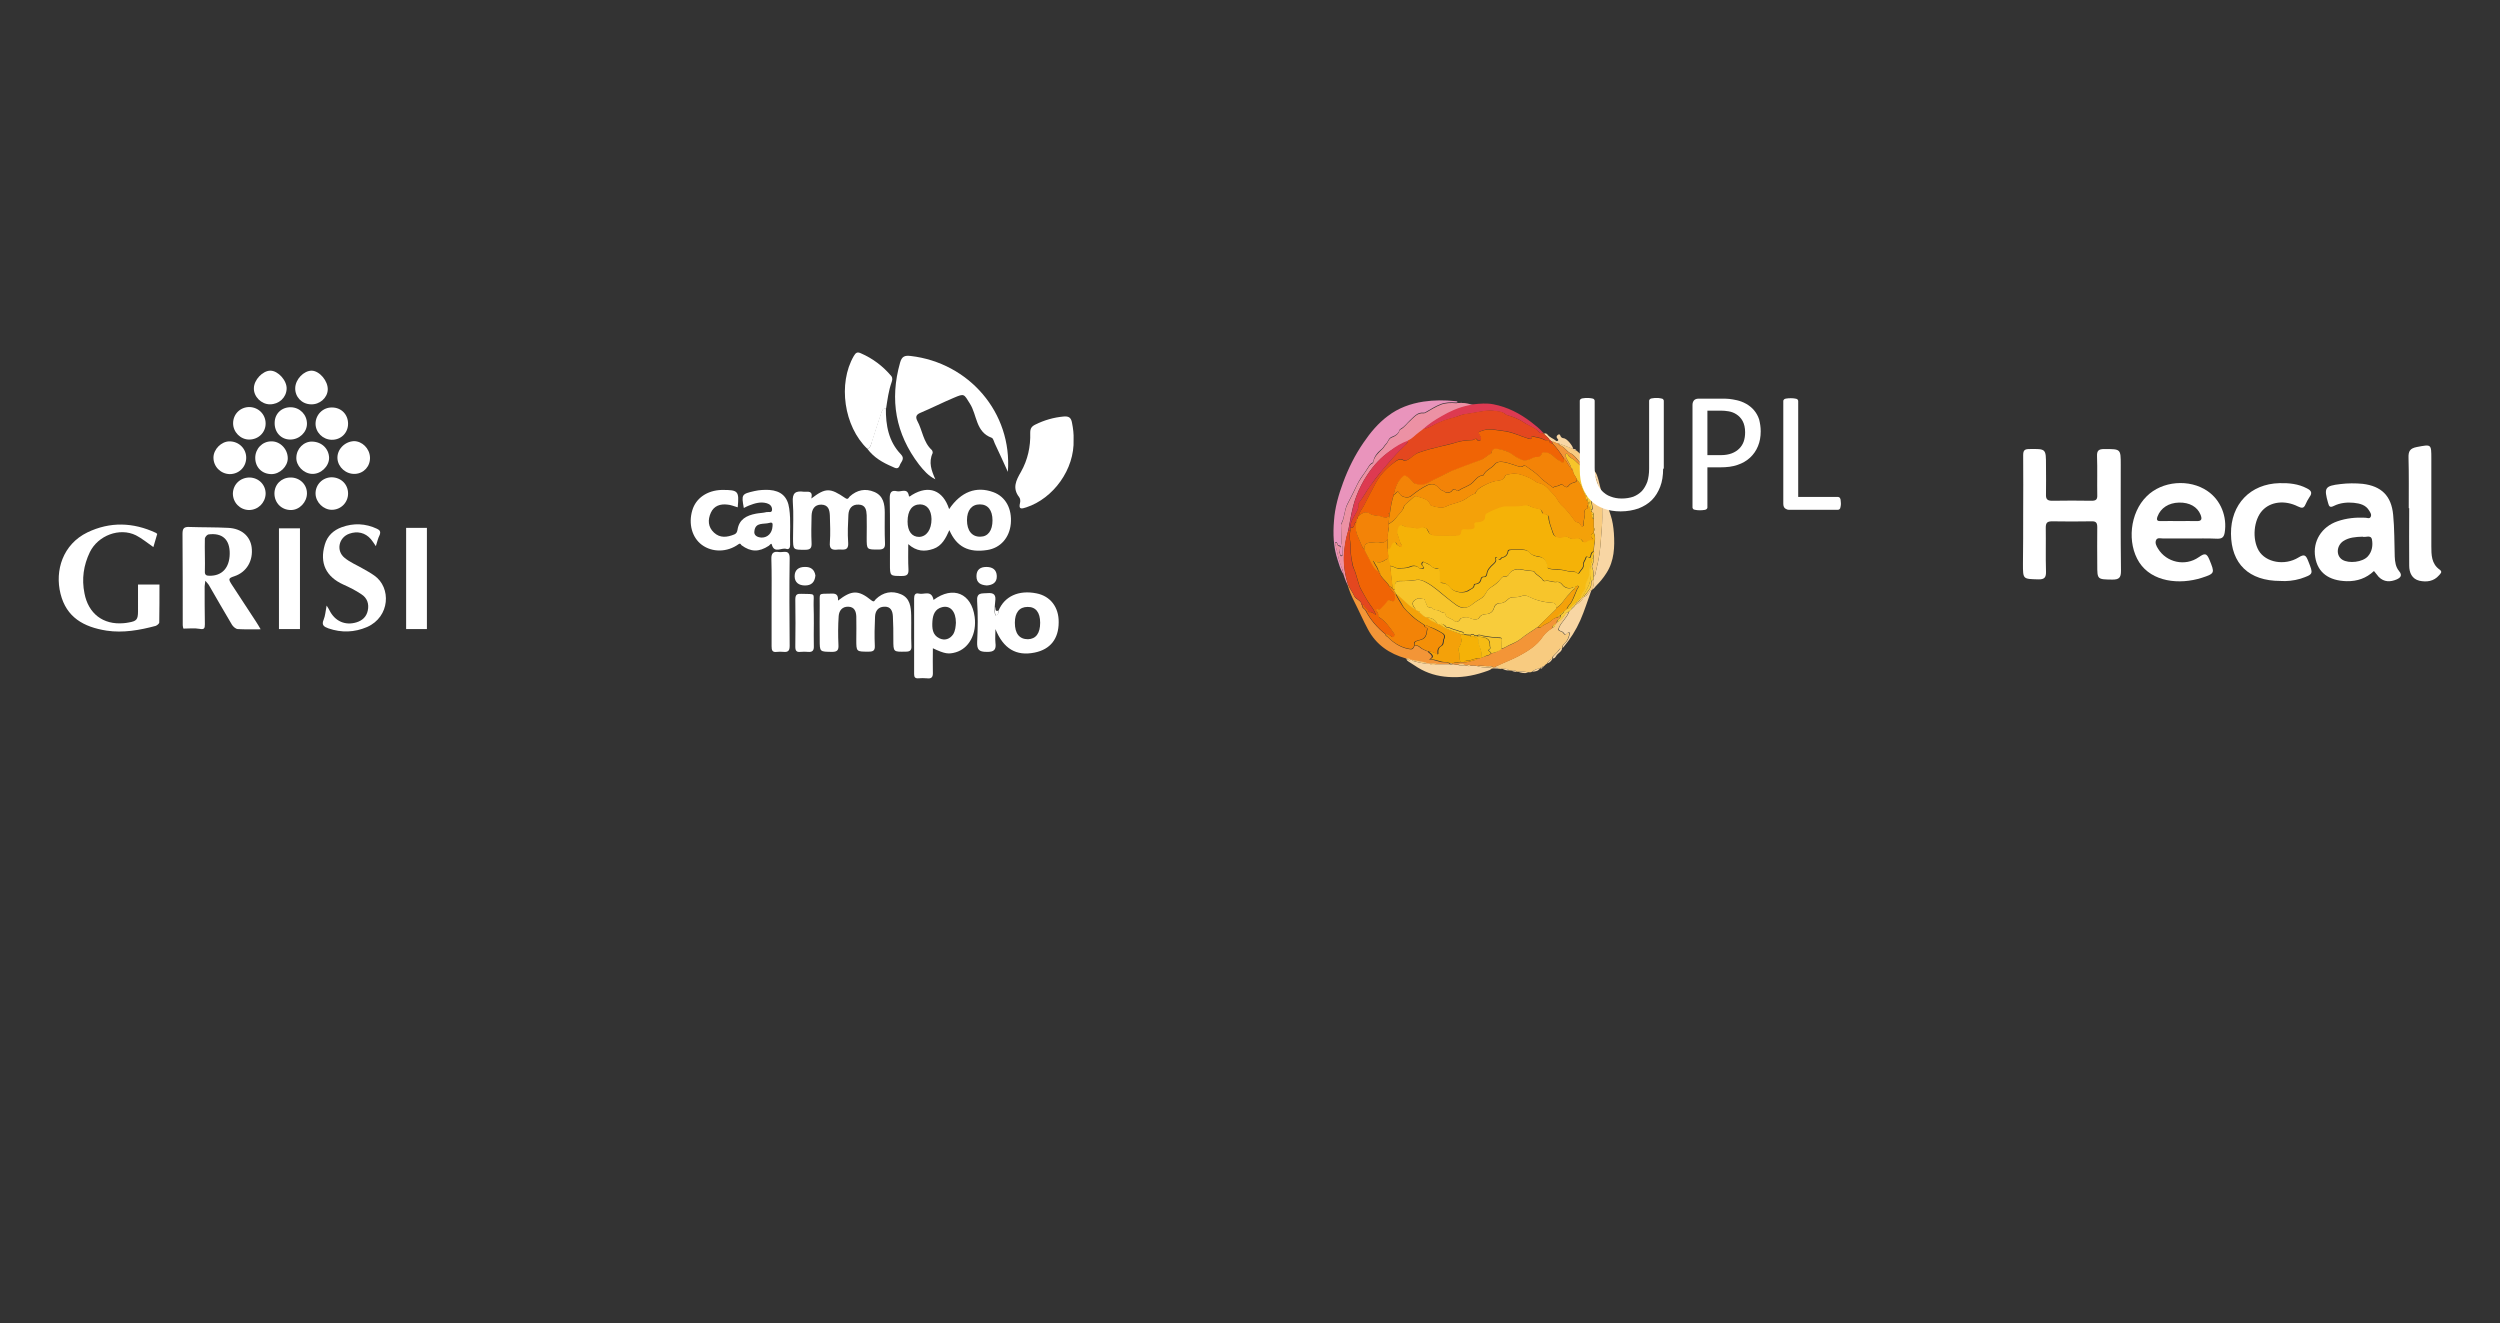 <?xml version="1.0" encoding="utf-8"?>
<!-- Generator: Adobe Illustrator 24.0.3, SVG Export Plug-In . SVG Version: 6.00 Build 0)  -->
<svg version="1.1" id="Layer_1" xmlns="http://www.w3.org/2000/svg" xmlns:xlink="http://www.w3.org/1999/xlink" x="0px" y="0px"
	 viewBox="0 0 1106.8 585.8" style="enable-background:new 0 0 1106.8 585.8;" xml:space="preserve">
<rect x="0" y="0" width="1106.8" height="585.8" fill="#333333" stroke="none"/>
<style type="text/css">
	.st0{fill:#FFFFFF;}
	.st1{fill:#E994BC;}
	.st2{fill:#EC91A4;}
	.st3{fill:#F8CB80;}
	.st4{fill:#F39537;}
	.st5{fill:#F8D6A4;}
	.st6{fill:#DD3A51;}
	.st7{fill:#E4471F;}
	.st8{fill:#F8CC3B;}
	.st9{fill:#F06405;}
	.st10{fill:#F38307;}
	.st11{fill:#F4A109;}
	.st12{fill:#F48F07;}
	.st13{fill:#F5B207;}
	.st14{fill:#F6BB13;}
	.st15{fill:#F7C52B;}
</style>
<title>mapa</title>
<g id="efkNDo_1_">
	<g>
		<path class="st0" d="M115.4,278.6c-3.7,0-7,0.1-10.2-0.1c-0.9-0.1-2-1.1-2.5-1.9c-3.5-5.9-6.9-11.8-10.3-17.7
			c-0.3-0.5-0.7-0.8-1.5-1.8c-0.1,1.3-0.3,1.9-0.3,2.5c0,5.6,0,11.2,0.1,16.8c0,1.8-0.3,2.4-2.4,2c-2.2-0.4-4.6-0.1-7.1-0.1
			c-0.1-0.4-0.3-0.9-0.3-1.5c0-13.5,0-27-0.1-40.5c0-2.4,0.7-3.1,3-3c5.8,0.2,11.5,0.1,17.3,0.4c5.8,0.3,9.6,3.6,10.3,8.5
			c0.8,6-2.2,11.1-7.6,12.9c-2.7,0.9-2.8,1.2-1.2,3.7c3.6,5.5,7.2,11,10.8,16.5C114.1,276.3,114.6,277.3,115.4,278.6z M90.7,245.8
			L90.7,245.8c0,2.4,0.1,4.8,0,7.1c-0.1,1.6,0.6,2,2,2c5.6,0.1,8.9-3.5,9-9.7c0.1-6.3-3.2-9.4-9.4-8.6c-0.6,0.1-1.5,1.1-1.6,1.8
			C90.6,240.9,90.7,243.4,90.7,245.8z"/>
		<path class="st0" d="M61.1,258.8c3.2,0,6.2,0,9.5,0c0,5.7,0,11.2-0.1,16.8c0,0.5-1,1.3-1.6,1.5c-7.1,1.9-14.4,3.2-21.7,2.1
			c-10.2-1.6-17.8-5.9-20.4-16.3c-2.6-10.3,1-21.9,11.9-27.2c10-4.8,20.2-4.5,30.3,0.2c0.2,0.1,0.4,0.3,0.6,0.5
			c-0.6,2-1.2,4-1.7,5.8c-2.6-1.8-5-3.8-7.7-5.2c-7.3-3.6-16.8,0.1-20.4,7.4c-2.8,5.8-3.7,11.9-2.4,18.3c1.7,8.9,8.2,14,17.3,13.2
			c0.7-0.1,1.5-0.1,2.2-0.3c3.6-0.6,4.2-1.3,4.2-5C61.1,266.7,61.1,262.8,61.1,258.8z"/>
		<path class="st0" d="M166.4,241.8c-0.9-1.3-1.5-2.3-2.2-3.1c-2.5-2.9-6-3.7-9.6-2.4c-4.7,1.7-5.9,7.6-2,10.7
			c2.3,1.9,5.2,3.1,7.8,4.6c1.8,1,3.6,2,5.3,3.2c7.6,5.3,7,18.3-3.2,22.8c-5.6,2.4-11.3,2.6-17.1,0.6c-1.9-0.7-3.2-1.4-2.1-3.9
			c0.7-1.7,0.8-3.6,1.3-6.2c0.6,1,1,1.5,1.2,2c2.4,4.9,7,7,12.1,5.4c2.5-0.8,4.3-2.4,4.9-5.1c0.7-3.1-0.3-5.7-2.8-7.3
			c-2.5-1.7-5.3-3.1-8-4.3c-7.7-3.5-10.6-9.5-8.2-17.7c1.1-3.9,3.9-6.4,7.5-7.7c5.2-1.9,10.5-1.7,15.6,0.7c1.3,0.6,1.7,1.3,1.2,2.7
			C167.3,238.4,167,239.9,166.4,241.8z"/>
		<path class="st0" d="M179.8,233.7c3.1,0,6,0,9.2,0c0,15,0,29.9,0,44.8c-3.1,0-6,0-9.2,0C179.8,263.6,179.8,248.7,179.8,233.7z"/>
		<path class="st0" d="M132.8,278.5c-3.3,0-6.2,0-9.3,0c0-14.9,0-29.7,0-44.6c3,0,6.1,0,9.3,0C132.8,248.7,132.8,263.6,132.8,278.5z
			"/>
		<path class="st0" d="M119.5,179c-3.8,0-7.2-3.4-7.1-7.1c0-3.7,3.9-7.8,7.3-7.8s7.4,4.4,7.2,8.1C126.7,176.1,123.5,179,119.5,179z"
			/>
		<path class="st0" d="M109,202.8c-0.1,4.1-3.3,7.1-7.3,7.1c-4-0.1-7.2-3.3-7.2-7.3c0-3.7,3.5-7.2,7.1-7.2
			C105.8,195.4,109.1,198.7,109,202.8z"/>
		<path class="st0" d="M130.7,171.8c0.1-3.9,3.8-7.7,7.3-7.7c3.5,0.1,7.3,4.6,7.1,8.5c-0.2,3.6-3.6,6.6-7.5,6.4
			C133.6,178.9,130.6,175.7,130.7,171.8z"/>
		<path class="st0" d="M128.5,211.4c4.1-0.1,7.4,3,7.4,7c0,3.9-3.3,7.4-7.1,7.4c-4.2,0-7.3-3.2-7.3-7.3
			C121.5,214.5,124.5,211.5,128.5,211.4z"/>
		<path class="st0" d="M128.8,180.3c4,0.1,7.1,3.3,7.1,7.3c0,3.8-3.4,7-7.4,7c-4.1,0-7.1-3.3-6.9-7.6
			C121.7,183.1,124.7,180.2,128.8,180.3z"/>
		<path class="st0" d="M163.8,202.4c0.2,4-2.7,7.2-6.6,7.4c-4,0.2-7.5-2.9-7.8-6.7c-0.3-4,3.1-7.6,7.3-7.8
			C160.3,195.3,163.6,198.5,163.8,202.4z"/>
		<path class="st0" d="M110.5,211.4c4.1,0.1,7.2,3.3,7.1,7.3c-0.2,4-3.4,7.1-7.4,7.1c-4-0.1-7.1-3.3-7.1-7.3
			C103.2,214.4,106.4,211.4,110.5,211.4z"/>
		<path class="st0" d="M154.1,187.6c0,4.1-3.2,7.2-7.3,7.1c-3.9-0.1-7.1-3.3-7.1-7.1c0-4,3.3-7.3,7.3-7.2
			C151.1,180.4,154.1,183.5,154.1,187.6z"/>
		<path class="st0" d="M138.2,195.5c4.3,0.1,7.4,3.2,7.5,7.2c0,3.8-3.7,7.3-7.6,7.1c-3.8-0.2-7.1-3.7-6.9-7.3
			C131.3,198.6,134.5,195.4,138.2,195.5z"/>
		<path class="st0" d="M113,202.7c0-4,3.1-7.3,7.1-7.3c3.9-0.1,7.3,3.4,7.3,7.5c0,3.6-3.5,7-7.2,7C116,209.9,113,206.9,113,202.7z"
			/>
		<path class="st0" d="M154.1,218.5c0,4-3.2,7.2-7.2,7.2c-3.7,0-7.1-3.3-7.2-7.1c-0.1-4,3.1-7.3,7.2-7.3
			C151,211.4,154.1,214.4,154.1,218.5z"/>
		<path class="st0" d="M117.6,187.5c0,4-3.2,7.1-7.3,7.1c-3.8,0-7.1-3.3-7.1-7.2c0-4.1,3.2-7.2,7.2-7.2
			C114.5,180.3,117.6,183.5,117.6,187.5z"/>
	</g>
</g>
<g id="Oiz82G_1_">
	<g>
		<path class="st0" d="M446.2,208.9c-1.9-4.2-3.8-8.4-5.8-12.6c-0.4-0.9-0.7-2.3-1.4-2.5c-7.1-2.6-6.4-10.1-9.6-15.1
			c-2.7-4.3-2.4-4.6-7.1-2.6c-5,2.1-9.9,4.6-14.9,6.7c-1.9,0.8-2.1,1.9-1.3,3.5c2.3,4.2,2.6,9.4,6.4,12.9c0.3,0.3,0.5,1,0.4,1.4
			c-1.9,4.1-0.5,7.8,1.2,11.6c-3.1-1.5-5.2-4-7.2-6.5c-10.4-13.6-13.1-28.7-8.4-45.2c0.8-2.8,2.1-3.2,4.7-2.9
			C428.9,160.6,448.2,182.6,446.2,208.9z"/>
		<path class="st0" d="M420.2,225.4c5.2-7.7,12-10.3,19.6-7.5c5.4,2,8.3,7.3,7.7,14c-0.6,6.2-4.6,10.7-10.4,11.6
			c-8.3,1.3-13.6-1.4-16.8-8.8c-1.6,3.6-3.3,7-7.1,8.3c-3.8,1.3-7.4,1.2-11.1-2.1c0,4.2-0.1,7.7,0.1,11.2c0.1,2.3-0.7,2.9-2.9,2.9
			c-5.3,0-5.3,0.1-5.3-5.3c0-9.7,0.1-19.4-0.1-29.1c0-2.7,0.8-3.7,3.3-3.1c1.8,0.4,4.6-1.7,5.2,2.1c0.1,0.6,0.9-0.2,1.4-0.5
			C411.2,214.6,417.5,217,420.2,225.4z M439.4,230.4c0-4.5-2-7.1-5.6-7.1s-5.7,2.6-5.7,7c0,4.6,2.2,7.4,5.9,7.3
			C437.4,237.6,439.4,234.9,439.4,230.4z M401.8,230.9c0,4.3,1.9,6.8,5.1,6.8c3.3-0.1,5.5-3.2,5.5-7.9c-0.1-4-1.9-6.4-5-6.5
			C403.8,223.3,401.8,226,401.8,230.9z"/>
		<path class="st0" d="M326.6,224.6c-1.7-0.5-3.1-1.1-4.5-1.2c-3.2-0.4-6,0.5-7.4,3.6s-1.3,6.3,1.4,8.8c2.7,2.5,5.8,2.1,9,0.8
			c0.9-0.4,1.2-1,1.4-2c0.7-4.7,4-6.4,8.2-7.2c1.6-0.3,3.2-0.3,4.7-0.7c0.9-0.2,2.5,0.6,2.4-1.3c-0.1-1.4-1-2.2-2.3-2.6
			c-2.8-0.8-5.3,0-7.9,1c-0.8,0.3-1.5,0.7-2.3,1.1c-1.1-6-1-6.2,4.7-7.5c2.2-0.5,4.4-0.6,6.6-0.5c5.2,0.4,8.1,3,8.8,8.2
			c0.8,5.4,0.2,10.8,0.4,16.2c0,1.2-0.5,2.1-1.7,1.7c-2.1-0.7-5.3,2.2-6.4-1.9c-0.2-0.9-0.9,0.2-1.3,0.5c-4.4,2.9-8,2.8-12.1-0.2
			c-0.3-0.2-0.4-1.1-1.3-0.5c-5.1,3.7-11.7,3.7-16.3,0.3c-4.3-3.2-6-9.3-4.2-15.3c1.6-5.4,6.6-8.8,13-9c0.1,0,0.2,0,0.4,0
			C326.8,216.9,327.3,217.4,326.6,224.6z M337.2,238c2.7,0,4.6-2,4.8-4.9c0.1-1.1,0.2-2.1-1.4-1.6c-2.5,0.7-6.1-0.4-6.6,3.5
			C333.6,237,335.2,237.9,337.2,238z"/>
		<path class="st0" d="M371,265.9c6.1-4.7,9-4.8,14.8-0.1c1.3,1,1.4,0,1.9-0.5c3.3-3.2,7.2-3.9,11.2-2.2c4,1.7,4.4,5.6,4.5,9.3
			c0.1,4.5-0.1,9.1,0.1,13.6c0.1,1.9-0.6,2.5-2.5,2.5c-5.5,0.1-5.5,0.2-5.5-5.3c0-3.4,0-6.9-0.2-10.3c-0.1-2.3-0.9-4.5-3.9-4.3
			c-2.7,0.1-3.9,2-4,4.4c-0.2,4.3-0.3,8.6-0.1,12.9c0.1,2.1-0.7,2.6-2.7,2.6c-5.5,0-5.5,0.1-5.5-5.3c0-3.4,0.1-6.9,0-10.3
			c-0.1-2.2-0.8-4.2-3.5-4.3c-2.7-0.1-4.1,1.7-4.3,4.1c-0.3,4.3-0.3,8.6-0.1,12.9c0.1,2.1-0.4,3-2.8,3c-5.5-0.1-5.5,0.1-5.5-5.4
			c0-5-0.1-10.1,0-15.1c0.1-6-1-5.1,5.2-5.3C370,262.7,371.2,263.2,371,265.9z"/>
		<path class="st0" d="M359.2,220.7c6.3-4.8,8.3-4.8,15-0.2c1.3,0.9,1.5-0.2,2-0.7c3.2-2.9,6.9-3.7,10.9-2s4.6,5.4,4.6,9.2
			c0,4.4-0.1,8.8,0.1,13.3c0.1,2.1-0.4,3-2.8,3c-5.3,0-5.3,0.1-5.3-5.2c0-3.3,0.1-6.6,0-10c-0.1-2.3-0.5-4.6-3.5-4.7
			c-3.1-0.2-4.5,1.9-4.6,4.6c-0.2,4-0.4,8.1-0.1,12.2s-2.5,2.9-4.5,3.1c-2.5,0.3-3.9-0.1-3.6-3.2c0.3-3.9,0.1-7.9,0-11.8
			c-0.1-2.5-0.6-4.8-3.8-4.9c-3.1,0-4.2,2.2-4.3,4.9c-0.1,4.1-0.2,8.1,0,12.2c0.1,2.3-0.7,2.9-2.9,2.9c-5.3,0-5.3,0.1-5.3-5.3
			c0-5.3,0.3-10.6-0.1-15.8c-0.3-4.1,1.2-5.1,4.9-4.6C357.7,217.8,360,217,359.2,220.7z"/>
		<path class="st0" d="M442.1,270.3c2.6-6.3,8.9-9.2,16.8-7.6c6.1,1.2,9.9,6.1,9.8,12.8c0,7.3-3.7,12-10.6,13.4
			c-8.2,1.7-13.9-1.7-17.4-10.4c0,2.1-0.2,4.1,0,6c0.4,3.1-0.5,4.2-3.9,4.1c-3.4,0-4.3-1-4.2-4.3c0.3-6,0.4-12.1,0-18.1
			c-0.3-4,2-3.4,4.5-3.6c3.1-0.3,3.9,0.9,3.5,3.7c-0.1,0.7-0.1,1.5-0.2,2.2c0.1,1.3-0.4,2.7,0.4,4C442.1,272,442,271.2,442.1,270.3z
			 M449.3,275.7c0,4.8,2,7.3,5.8,7.3c3.5-0.1,5.4-2.6,5.4-7.3c0-4.6-2-7.1-5.6-7C451.3,268.7,449.3,271.2,449.3,275.7z"/>
		<path class="st0" d="M475.3,194.6c0.5,13.2-9,26.1-20.9,30c-2.1,0.7-3.6,1.1-2.8-2c0.2-0.8,0.1-1.9-0.4-2.5
			c-3.1-4-1.4-7.4,0.8-11.2c3-5.3,4.3-11.2,4.1-17.3c0-1.9,0.6-2.8,2.2-3.6c4-2,8.2-3.2,12.6-3.6c2.3-0.2,3.3,0.5,3.7,2.8
			C475.1,189.7,475.4,192.1,475.3,194.6z"/>
		<path class="st0" d="M413.3,265.6c8.7-6.4,16.8-2.9,18.2,7.5c1,7.5-2.5,14-8.4,15.7c-3.2,0.9-4.8,0.7-10.1-1.8
			c0,3.7-0.1,7.2,0,10.7c0.1,2.1-0.6,2.9-2.7,2.6c-1.2-0.1-2.5-0.1-3.7,0c-1.5,0.1-1.9-0.5-1.9-1.9c0-11.2,0-22.3,0-33.5
			c0-1.5,0.5-2.5,2.1-2.1C409,263.4,412.4,261,413.3,265.6z M423.2,275.7c0-5-2.5-7.8-6.1-6.9c-3.2,0.8-4.1,3.4-4.3,6.2
			c-0.2,3-0.1,6.1,3.1,7.6c2.3,1.1,4.6,0.4,6.1-1.8C423,279.1,423.1,277.2,423.2,275.7z"/>
		<path class="st0" d="M384,198.7c-10.4-9.9-13.1-28.9-6-41.1c0.8-1.3,1.4-2,3.1-1.2c5.3,2.3,9.8,5.7,13.5,10.1
			c0.7,0.9,0.4,1.9,0.1,2.8c-1.3,3.7-1.8,7.6-2.4,11.5c-1.4,0-1.8,1-2.1,2.1c-1.4,4.2-2.8,8.4-4.1,12.6
			C385.6,196.8,385.5,198.1,384,198.7z"/>
		<path class="st0" d="M341.6,266.6c0-6.4,0.1-12.8-0.1-19.1c-0.1-2.7,1-3.5,3.4-3.1c1.9,0.3,4.8-1.4,4.7,2.9
			c-0.2,12.9-0.1,25.8,0,38.6c0,2.1-0.6,2.9-2.7,2.7c-1-0.1-2-0.1-2.9,0c-2.1,0.3-2.4-0.7-2.4-2.5
			C341.6,279.6,341.6,273.1,341.6,266.6z"/>
		<path class="st0" d="M360.3,276c0,3.3-0.1,6.6,0,9.9c0.1,2-0.5,2.9-2.6,2.7c-1.1-0.1-2.2-0.1-3.3,0c-1.8,0.2-2.3-0.5-2.3-2.3
			c0.1-7,0.1-14,0-20.9c0-2.3,0.9-2.6,2.8-2.5c6.6,0.2,5.2-0.6,5.3,5.1C360.3,270.6,360.3,273.3,360.3,276z"/>
		<path class="st0" d="M384,198.7c1.5-0.6,1.6-1.9,2-3.3c1.3-4.2,2.7-8.4,4.1-12.6c0.4-1.1,0.7-2.1,2.1-2.1
			c-0.1,7.6,1.2,14.8,6.7,20.5c1.9,2-0.1,3.3-0.6,4.9c-0.7,1.9-2,1.1-3.3,0.5C390.8,204.8,386.9,202.6,384,198.7z"/>
		<path class="st0" d="M361,254.8c-0.3,3.1-1.9,4.4-4.6,4.4s-4.6-1.3-4.6-4.1c0-2.8,1.8-4.1,4.5-4.1
			C359,250.9,360.6,252.2,361,254.8z"/>
		<path class="st0" d="M436.9,259.2c-2.7-0.2-4.6-1.1-4.6-4.1c0-3,1.8-4.1,4.4-4.1c2.7,0,4.5,1.2,4.6,4
			C441.4,257.9,439.5,259,436.9,259.2z"/>
		<path class="st0" d="M442.1,270.3c-0.1,0.8,0,1.7-1.1,2.4c-0.9-1.3-0.3-2.7-0.4-4C441,269.3,440.3,271,442.1,270.3z"/>
	</g>
</g>
<g id="t15XKG_1_">
	<g>
		<path class="st0" d="M895.7,227.4c0-8.6,0.1-17.2,0-25.8c0-2.1,0.5-2.8,2.7-2.8c7.4-0.1,7.4-0.2,7.4,7.2c0,4.3,0.1,8.6,0,12.9
			c-0.1,2.2,0.7,2.8,2.8,2.8c5.8-0.1,11.6-0.1,17.4,0c2,0,2.6-0.6,2.5-2.6c-0.1-5.7,0.1-11.4-0.1-17.1c-0.1-2.5,0.7-3.2,3.2-3.2
			c7.3,0,7.3-0.1,7.3,7c0,15.7-0.1,31.3,0.1,47c0,3-0.9,3.8-3.8,3.8c-6.7-0.1-6.7,0-6.7-6.5c0-5.6-0.1-11.1,0-16.7
			c0-1.9-0.5-2.7-2.6-2.6c-5.8,0.1-11.6,0.1-17.4,0c-2.2,0-2.8,0.7-2.8,2.8c0.1,6.4-0.1,12.9,0.1,19.3c0.1,2.7-0.6,3.7-3.5,3.6
			c-6.7-0.2-6.7,0-6.7-6.8C895.7,242.3,895.7,234.8,895.7,227.4z"/>
		<path class="st0" d="M969.1,238.4c-3.8,0-7.6,0-11.4,0c-1.1,0-2.5-0.5-3.1,0.6c-0.7,1.3,0.1,2.8,0.8,3.9c3.7,6.1,12,8,18,3.8
			c2.6-1.8,3.5-2,4.8,1.2c2.3,5.7,2.5,6-3.4,7.9c-10,3.2-22.1,1.8-27.7-6.8c-5.5-8.5-4.2-22,3.3-29.3c6.8-6.8,18.9-7.8,26.9-2.3
			c5.9,4,8.8,11.4,7.6,18.5c-0.4,2.1-1.3,2.6-3.2,2.6C977.4,238.3,973.3,238.4,969.1,238.4z M964.8,230.7c2.5,0,5-0.1,7.5,0
			s2.7-0.9,1.9-2.9c-1.4-3.4-4.8-5.4-9.5-5.3c-4.6,0.1-8.1,2.4-9.5,6.1c-0.7,1.8,0,2.2,1.6,2.1C959.6,230.6,962.2,230.7,964.8,230.7
			z"/>
		<path class="st0" d="M1051,252.8c-3.4,3.2-7.4,4.6-12.1,4.5c-7.9-0.2-12.8-3.8-13.9-10.6c-1.2-7,2.8-13.5,9.8-15.9
			c4-1.4,8.1-1.8,12.3-1.6c0.8,0,1.9,0.6,2.4-0.3c0.6-1-0.1-2-0.6-2.8c-1.5-2.6-4.1-3.2-6.8-3.5c-3-0.3-6.1,0-8.9,1.4
			c-1.6,0.8-2.1,0.3-2.5-1.3c-1.9-6.7-1.5-7.6,5.5-8.4c3.2-0.4,6.6-0.4,9.8-0.1c8.3,1,12.7,5.3,13.5,13.7c0.6,6.1,0.5,12.3,0.7,18.5
			c0.1,2.3,0.4,4.6,1.9,6.4c1.7,2,0.5,3-1,3.7c-2.8,1.2-5.6,1.3-8-1.1C1052.4,254.6,1051.7,253.7,1051,252.8z M1045.9,237.6
			c-3,0.1-5.9,0.3-8.4,1.9c-3.1,2-3.4,6.5-0.5,8.3s9,1.1,11.3-1.5c1.9-2.1,2.3-4.9,1.8-7.5C1049.6,236.6,1047.2,238.1,1045.9,237.6z
			"/>
		<path class="st0" d="M1009.6,257.2c-14,0-21.8-7.6-21.9-20.9c-0.1-13.1,8.6-22.1,21.5-22.4c4.2-0.1,8.3,0.3,12.1,2.3
			c1.8,0.9,2.6,1.9,1.2,3.8c-0.7,1-1.3,2.2-1.8,3.3c-0.8,1.9-1.7,1.7-3.4,0.9c-5.8-2.9-12.1-2.1-15.7,1.8
			c-3.9,4.2-4.6,12.7-1.6,17.8c3.1,5.2,11.4,6.8,17.6,3c2.7-1.7,3.3-0.9,4.3,1.6c2.3,5.8,2.4,5.8-3.4,7.8
			C1015.5,257.1,1012.3,257.4,1009.6,257.2z"/>
		<path class="st0" d="M1066.4,225c0-7.4,0.1-14.9-0.1-22.3c-0.1-2.9,0.6-4.2,3.7-4.8c6.4-1.2,6.4-1.4,6.4,5.2c0,12.9,0,25.7,0,38.6
			c0,3.9,0,7.9,3.7,10.5c1.4,1,0.3,1.8-0.3,2.5c-2.3,2.7-5.5,3.1-8.7,2.4c-3.3-0.8-4.5-3.6-4.5-6.7c-0.1-8.4,0-16.9,0-25.4
			C1066.5,225,1066.5,225,1066.4,225z"/>
	</g>
</g>
<g>
	<g id="ikGoLT_1_">
		<g>
			<path class="st1" d="M594.7,254.1c-1.3-1.9-1.8-4.1-2.5-6.2c-1.9-5.7-2.1-11.6-1.6-17.5c0.4-5.7,2-11.3,4-16.7
				c2.3-6.3,5.3-12.3,9.1-17.8c3-4.4,6.4-8.5,10.7-11.7c4.7-3.6,10-5.5,15.8-6.4c4.7-0.7,9.4-0.7,14.2-0.2c0.4,0,0.8,0,0.9,0.5
				c-0.2,0-0.5,0.1-0.7,0.1c-2.3-0.2-4.7-0.1-6.8,0.7c-2.3,0.9-4.3,2.2-6.4,3.4c-0.4,0.2-0.7,0.5-1.2,0.4c-2.8-0.3-4.3,1.9-6,3.4
				c-1.3,1.2-2.3,2.7-3.9,3.6c-0.3,0.2-0.6,0.4-0.7,0.6c-0.4,1.7-2,2.6-3.2,3c-1.8,0.6-1.8,2.3-2.9,3.3c-0.6,0.5-1,1.5-1.6,2
				c-1.8,1.5-3.4,3.1-3.9,5.6c0,0.2-0.2,0.5-0.3,0.6c-1,0.4-1.5,1.2-2.1,2.2c-0.9,1.5-2,3-3,4.4c-1.4,2-2.2,4.1-3.3,6.2
				c-0.9,1.9-1.9,3.7-2.8,5.5c-1.4,2.8-1.2,6-2.7,8.7c-0.1,0.1-0.1,0.3-0.1,0.4c0.1,2.6,0.1,5.2,0.2,7.8c0,0.4,0,0.8,0.2,1.2
				c0.7,1.3,0.2,2.8,0.3,4.2c0,0.3-0.1,0.5-0.4,0.5c-0.2,0-0.6,0-0.6-0.2c0-1-1.1-1.9-0.1-3c0.5-0.5,0.5-1.2-0.5-1.2
				c-0.5,0-0.6-0.4-0.7-0.8c-0.1-0.4-0.3-0.7-0.8-0.6c-0.4,0.2-0.2,0.5-0.1,0.8c0.3,1.3,0.6,2.6,0.9,3.9c0.4,1.9,0.9,3.7,1.6,5.5
				C594.1,251.7,594.6,252.8,594.7,254.1z"/>
			<path class="st2" d="M594.7,254.1c0-1.3-0.6-2.4-1-3.5c-0.7-1.8-1.1-3.6-1.6-5.5c-0.3-1.3-0.6-2.6-0.9-3.9
				c-0.1-0.3-0.3-0.7,0.1-0.8c0.5-0.2,0.7,0.2,0.8,0.6s0.2,0.7,0.7,0.8c1,0.1,1,0.7,0.5,1.2c-1,1.1,0.1,2,0.1,3
				c0,0.2,0.4,0.3,0.6,0.2c0.3-0.1,0.4-0.3,0.4-0.5c-0.1-1.4,0.4-2.8-0.3-4.2c-0.2-0.4-0.2-0.8-0.2-1.2c-0.1-2.6-0.1-5.2-0.2-7.8
				c0-0.1,0-0.3,0.1-0.4c1.5-2.7,1.3-5.9,2.7-8.7c0.9-1.8,1.9-3.7,2.8-5.5c1-2.1,1.9-4.2,3.3-6.2c1-1.5,2-2.9,3-4.4
				c0.6-1,1-1.7,2.1-2.2c0.2-0.1,0.3-0.4,0.3-0.6c0.5-2.4,2.2-4,3.9-5.6c0.7-0.6,1.1-1.5,1.6-2c1.1-1,1.1-2.7,2.9-3.3
				c1.1-0.4,2.7-1.3,3.2-3c0.1-0.3,0.4-0.5,0.7-0.6c1.6-0.9,2.6-2.5,3.9-3.6c1.7-1.5,3.2-3.7,6-3.4c0.5,0,0.8-0.2,1.2-0.4
				c2.1-1.2,4.2-2.5,6.4-3.4c2.1-0.8,4.5-0.9,6.8-0.7c0.2,0,0.5,0,0.7-0.1c0.5,0,0.9,0,1.4,0c0.2,0,0.3,0,0.5,0
				c1.8-0.1,3.4,0.5,5.1,0.9c-0.8,0.2-1.5,0.3-2.3,0.5c-4.1,0.9-7.9,2.6-11.6,4.7c-2.9,1.7-5.8,3.4-8.3,5.8
				c-0.6,0.5-1.2,0.9-1.8,1.4c-1.7,1.2-3,2.9-5,3.7c-2.7,1.1-5.3,2.5-7.6,4.1c-4.2,2.9-7.6,6.5-10.4,10.8c-2,3-3.6,6.2-4.9,9.6
				c-1.9,5-2.6,10.2-3.6,15.4c-1.1,3.7-1.7,7.5-1.8,11.3c-0.1,4.3,0.5,8.4,1.9,12.5c-0.1,0-0.1,0-0.2,0
				C595.7,257.4,595.3,255.7,594.7,254.1z"/>
			<path class="st3" d="M672.1,297.4c-0.2,0-0.4,0-0.6,0c-0.6-0.7-1.4-0.8-2.3-0.5c-0.4,0-0.7-0.1-1.1-0.1c-0.8-0.9-1.9-0.7-2.9-0.7
				c-0.2,0-0.3,0-0.5,0c-0.2-0.3-0.4-0.3-0.6,0c-0.2,0-0.4,0-0.6,0c-0.2-0.8-1-0.4-1.5-0.6c0.1-0.5,0.6-0.6,0.9-0.8
				c3.1-1.5,6.4-2.7,9.4-4.3c4.1-2.2,8-4.6,10.7-8.6c1-1.5,2.6-2.8,4.2-3.8c0.8-0.3,1.2-0.9,1.4-1.7c0.2-0.2,0.4-0.4,0.5-0.6
				c1-0.6,1.9-1.3,2.7-2.2c0.8-0.9,1.1-2.4,2.7-2.6c-0.9,2.7-3.3,4.4-4.4,7c-0.4,0.9-0.3,1.2,0.5,1.5c0.6,0.2,1.2,0.4,1.5,0.9
				c0.5,0.9,1,0.8,1.6,0.1c0.2-0.3,0.5-0.5,0.9-0.3c0.3,0.2,0.2,0.6,0.1,0.9c-0.3,1.5-1,2.9-2.2,4c-0.5,0.5-1,1-0.8,1.8l0,0
				c-0.1,0.1-0.2,0.2-0.3,0.3l0,0c-0.4,0-0.8,0-1,0.3c-0.6,1-1.6,1.8-2.4,2.7c-0.4,0.4-1,0.8-0.8,1.5l0,0c-1.1,0.4-1.8,1.2-2.3,2.2
				c-0.7,0.2-0.9,1-1.6,1.2c-0.4,0-0.6,0.1-0.6,0.5l0,0c-0.4,0-0.8,0-0.9,0.5c-0.1,0-0.2,0-0.2,0c-1.3,0-2.4,0.7-3.4,1.4
				c-0.5,0.4-1.1,0.2-1.7,0.2C675.1,297.5,673.6,297,672.1,297.4z"/>
			<path class="st4" d="M622.4,291.5c-7.3-2.1-13.1-6-16.8-12.9c-2.2-4.1-4-8.3-6.1-12.4c-1.2-2.3-2.2-4.8-2.9-7.3
				c0.1,0,0.1,0,0.2,0c0,0,0.1,0,0.1,0.1c0.7,1.7,1.9,3.2,2.6,4.8c0.7,1.8,3.3,1.9,3.3,4.1c0,0,0.2,0,0.3,0.1
				c-0.3,1.2,1,1.5,1.4,2.3c2.2,4.2,5.2,7.6,8.8,10.5c0,0.8,0.7,0.9,1.1,1.3c2.5,2.5,5.3,4.4,8.9,5.2c1.9,0.4,2.2,0.3,3-1.4
				c1.6-0.4,2.4,1.1,3.7,1.6c0.7,0.3,1.4,0.8,2.2,0.9c0,0.6,0.7,0.8,1,1.1c1,1.1,1,1.5-0.5,2.5c2.4-0.1,4.2,1.2,6.3,1.2
				c1,0,1.9,0.1,2.8,0.6c0,0.1,0,0.2,0,0.4c-1.9,0-3.8,0-5.7,0c-1.1-0.6-2.3-0.2-3.4-0.3c-0.5,0-0.9,0-1.4-0.1
				c-0.1-0.1-0.2-0.4-0.3-0.4c-2.1-0.4-4.2-0.8-6.3-1.2c-0.2,0-0.4,0-0.6,0c-0.4-0.6-1-0.6-1.7-0.6
				C622.6,291.5,622.5,291.5,622.4,291.5z"/>
			<path class="st5" d="M705.5,208.2c1.4,1.1,1.7,2.8,2.2,4.4c0.7,2.6,1.1,5.4,2.4,7.7c1.3,2.4,2,5,2.9,7.6s1.3,5.4,1.5,8.1
				c0.4,6.1,0.2,12.3-3.3,17.7c-1.3,2.1-2.9,4-4.7,5.8c-0.5,0.5-0.8,1.2-1.5,1.4c0.4-1.4,0.8-2.8,0.5-4.3c0-0.5,0-0.9,0-1.4
				c0.7-0.1,0.7-0.7,0.8-1.2c0.4-1.6,0.7-3.3,1.1-4.9c1.1-4.8,1.3-9.8,1.7-14.6c0.3-3.6,0.3-7.2,0.2-10.8c-0.2-3.8-1.4-7.3-2.4-11
				C706.5,211.2,705.5,209.8,705.5,208.2z"/>
			<path class="st3" d="M705.5,208.2c0,1.6,1,3,1.4,4.5c1,3.6,2.2,7.1,2.4,11c0.2,3.6,0.1,7.3-0.2,10.8c-0.4,4.9-0.6,9.8-1.7,14.6
				c-0.4,1.6-0.7,3.3-1.1,4.9c-0.1,0.4-0.1,1.1-0.8,1.2c-0.1-1.2,0.1-2.5-0.5-3.7c-0.2-0.5-0.2-1.1,0.1-1.6c0.5-0.9,0.4-1.9,0.4-2.9
				c0-0.6,0.3-1.2-0.2-1.7c0.2-0.3,0.3-0.7,0.3-1.1c0.1-0.9,0.1-1.8,0.2-2.6c0.3-1.9,0.7-3.8-0.1-5.6c0-0.2-0.1-0.5-0.1-0.7
				c0.4-0.6,0.4-1.2,0-1.9c0-1.2,0-2.4,0-3.6c0-0.7,0-1.3,0-2c0.1-0.6-0.1-0.9-0.8-0.9c0-0.1,0-0.2,0-0.3c0-0.3,0-0.6,0-0.8
				c0.5-0.5,0.3-1.2,0.2-1.7c-0.6-2.7-0.3-5.3,0.9-7.8c0.5,0.3,0.5,0.8,0.7,1.2c0.2,0.3,0.4,0.6,0.8,0.5c0.3-0.1,0.2-0.5,0.2-0.7
				c0.1-1.2-0.4-2.2-1.2-3c-0.3-0.3-0.6-0.4-0.7-0.8c-0.7-2.1-2.2-3.6-3.7-5.2c0.1-1.5-1.1-2.2-1.9-3c-1.7-1.6-2.8-3.8-5.1-4.8
				c-0.3-0.1-0.5-0.3-0.7-0.5c-1.1-1-2.1-2.3-3.6-2.8c-0.2-0.1-0.4-0.5-0.6-0.8c0.3,0.1,0.6,0.1,0.9,0.2c1.9,0.7,3.8,1.5,5.7,2.2
				l0,0c0.3,0.6,0.8,0.8,1.4,0.8c0.3,0.3,0.6,0.5,0.9,0.8c0.1,0.3,0.3,0.4,0.5,0.3c0.1,0,0.2,0,0.2,0.1c0.1,0.5,0.3,0.8,0.9,0.8
				c0.1,0.1,0.2,0.2,0.3,0.3c1,1.1,2.1,2.3,3.1,3.4l0,0c0.3,1,0.8,1.9,1.7,2.5C705.5,208,705.5,208.1,705.5,208.2z"/>
			<path class="st6" d="M630,190c2.5-2.3,5.3-4.1,8.3-5.8c3.6-2.1,7.4-3.8,11.6-4.7c0.8-0.2,1.5-0.3,2.3-0.5c3-0.3,5.9-0.6,9,0
				c6.2,1.2,11.6,4,16.6,7.8c1.9,1.5,3.9,3,5.5,4.9c-0.1,0-0.1,0-0.2,0.1c-0.5-0.1-1.1,0.2-1.5-0.3c-1.8-2.1-4.6-2.8-6.7-4.3
				c-2.3-1.6-5-2.7-7.7-3.4c-0.2,0-0.3-0.1-0.5-0.3c-1.6-1.3-3.7-1.3-5.5-1.6c-2.3-0.3-4.7,0.2-7.1,0.6c-1.8,0.3-3.6,0.7-5.5,0.9
				c-1.8,0.2-3.4,1.1-5.2,1.6c-2.7,0.6-5.3,1.6-7.8,2.8C633.7,188.7,632,189.7,630,190z"/>
			<path class="st5" d="M636.3,294.1c1.9,0,3.8,0,5.7,0c0.3,0.3,0.5,0.3,0.8,0c0.9-0.2,1.7,0.3,2.6,0.2c1.1,0.6,2.3,0.2,3.4,0.3
				c0.2,0,0.4,0,0.6,0c0.5,0.4,1.1,0.4,1.7,0.1c1-0.1,1.9-0.1,2.9,0.2c1.6,0.6,3.2,0.6,4.9,0.6c0.6,0,1.2-0.2,1.6,0.5
				c-1.1,0.9-2.4,1.1-3.7,1.6c-5.1,1.7-10.3,2.5-15.7,2.1c-4.7-0.3-9.2-1.6-13.3-4.1c-1.4-0.9-2.8-1.8-4.2-2.7
				c-0.4-0.3-0.8-0.5-0.9-1l0.1-0.1c0.6-0.1,0.9,1,1.7,0.3c0.2,0,0.4,0,0.6,0c0.1,0.2,0.2,0.4,0.4,0.5c2,0.5,4,1.2,6.1,1.1
				c0.5,0,0.9,0,1.4,0.1C634,294.8,635.2,294.3,636.3,294.1z"/>
			<path class="st5" d="M691.9,286.7c-0.2-0.8,0.3-1.3,0.8-1.8c1.2-1.1,1.9-2.4,2.2-4c0.1-0.3,0.2-0.7-0.1-0.9
				c-0.4-0.2-0.6,0-0.9,0.3c-0.6,0.7-1,0.8-1.6-0.1c-0.3-0.5-0.9-0.7-1.5-0.9c-0.7-0.3-0.9-0.6-0.5-1.5c1.1-2.6,3.5-4.3,4.4-7
				c0.2-0.7,1-0.8,1.2-1.4c0.3,0,0.5-0.2,0.5-0.5c0.1,0,0.2,0,0.3-0.1c0.6,0,0.6-0.4,0.6-0.8c0.1-0.1,0.2-0.2,0.3-0.3
				c1.6-0.7,2.8-1.9,3.6-3.4c0.1-0.1,0.2-0.2,0.3-0.3c0.8,0,1.1-0.7,1.6-1.2c0.5-0.4,0.6-1.3,1.4-1.4c-1.6,4.4-3,9-4.9,13.3
				s-4.4,8.2-7.4,11.8C692.2,286.6,692,286.6,691.9,286.7z"/>
			<path class="st5" d="M696.5,198.8c-1.9-0.7-3.8-1.5-5.7-2.2c-0.3-0.1-0.6-0.2-0.9-0.2c-1,0.1-1.8-1-2.8-0.8
				c-0.3-0.3-0.6-0.6-1-0.7c-0.5-1.2-1.7-1.8-2.5-2.7c0-0.1,0.1-0.2,0.1-0.3c0.7-0.2,1.2,0.2,1.5,0.6c0.9,1.2,2.4,1.6,3.5,2.5
				c0.3,0.3,0.7,0.4,1,0.1c0.4-0.4,0-0.7-0.2-0.9c-0.6-0.7-0.4-1.2,0.2-1.7c0.7-0.5,1,0,1.2,0.6c0.3,0.6,0.7,0.8,1.3,0.9
				C693.6,194,696.4,197.4,696.5,198.8z"/>
			<path class="st3" d="M704.6,261.4c-0.8,0.1-0.9,0.9-1.4,1.4c-0.5,0.4-0.8,1.1-1.6,1.2c0-0.7,0.6-0.9,0.9-1.4c0.8-1.2,2-2.3,2-4
				c0-0.7-0.1-1.8,1.1-2c0.3,1.5-0.2,2.9-0.5,4.3C704.8,261.1,704.7,261.2,704.6,261.4z"/>
			<path class="st5" d="M687.4,291.5c-0.1-0.7,0.5-1.1,0.8-1.5c0.8-0.9,1.8-1.6,2.4-2.7c0.2-0.4,0.6-0.4,1-0.3
				c-0.2,1.4-1.5,2-2.3,2.9C688.8,290.5,688.5,291.6,687.4,291.5z"/>
			<path class="st3" d="M660.4,296c-0.4-0.7-1-0.5-1.6-0.5c-1.7,0-3.3,0-4.9-0.6c1.9-0.5,3.8,0.2,5.7,0c0.5,0,1,0.1,1.4,0.5
				c0,0.2,0,0.3,0,0.5C660.8,296,660.6,296,660.4,296z"/>
			<path class="st5" d="M672.1,297.4c1.5-0.4,3,0.1,4.5,0.3C675,298.3,673.5,297.9,672.1,297.4z"/>
			<path class="st5" d="M703.8,205.3c-1-1.1-2.1-2.3-3.1-3.4C702.3,202.5,703.5,203.6,703.8,205.3z"/>
			<path class="st5" d="M678.3,297.4c1-0.7,2.1-1.4,3.4-1.4C680.9,297.2,679.6,297.3,678.3,297.4z"/>
			<path class="st5" d="M685.1,293.7c0.4-1.1,1.2-1.8,2.3-2.2C686.9,292.5,686.2,293.3,685.1,293.7z"/>
			<path class="st5" d="M705.4,207.9c-0.9-0.6-1.3-1.5-1.7-2.5C704.6,206,705.7,206.6,705.4,207.9z"/>
			<path class="st5" d="M665.2,296.1c1,0,2.1-0.2,2.9,0.7C667.1,296.9,666.1,296.6,665.2,296.1z"/>
			<path class="st5" d="M661,295.9c0-0.2,0-0.3,0-0.5c0.4,0,0.7,0,1.1,0c0.5,0.2,1.2-0.3,1.5,0.6C662.7,296,661.8,295.9,661,295.9z"
				/>
			<path class="st5" d="M669.2,296.9c0.9-0.3,1.6-0.2,2.3,0.5C670.7,297.5,669.9,297.3,669.2,296.9z"/>
			<path class="st5" d="M697.9,199.6c-0.6-0.1-1.2-0.2-1.4-0.8C697.1,198.8,697.8,198.8,697.9,199.6z"/>
			<path class="st5" d="M700.4,201.6c-0.5,0-0.8-0.3-0.9-0.8C700.1,200.8,700.3,201.1,700.4,201.6z"/>
			<path class="st5" d="M682,296c0.1-0.6,0.5-0.5,0.9-0.5C682.8,296,682.4,296,682,296z"/>
			<path class="st5" d="M682.8,295.5c0-0.4,0.2-0.6,0.6-0.5C683.4,295.3,683.2,295.4,682.8,295.5z"/>
			<path class="st5" d="M664.1,296c0.2-0.3,0.4-0.3,0.6,0C664.5,296.3,664.3,296.3,664.1,296z"/>
			<path class="st5" d="M699.3,200.8c-0.3,0-0.5,0-0.5-0.3C698.9,200.5,699.1,200.7,699.3,200.8z"/>
			<path class="st4" d="M683.7,191.7c0,0.1-0.1,0.2-0.1,0.3c-0.2-0.1-0.4-0.2-0.6-0.3c0.1,0,0.1-0.1,0.2-0.1
				C683.4,191.7,683.5,191.7,683.7,191.7z"/>
			<path class="st1" d="M647.1,178.1c-0.2,0-0.3,0-0.5,0C646.7,177.9,646.9,177.8,647.1,178.1z"/>
			<path class="st5" d="M691.6,286.9c0.1-0.1,0.2-0.2,0.3-0.3C691.8,286.8,691.7,286.9,691.6,286.9z"/>
			<path class="st5" d="M622.4,291.5c0.1,0,0.2,0,0.3,0c0,0.1,0,0.2,0,0.2l-0.1,0.1C622.6,291.7,622.5,291.6,622.4,291.5z"/>
			<path class="st7" d="M683,191.8c0.2,0.1,0.4,0.2,0.6,0.3c0.8,0.9,1.9,1.6,2.5,2.7l-0.1,0.1c-0.7-0.1-1.6,0.2-2.2-0.2
				c-1.8-1.1-3.8-1.1-5.8-1.7c0.3,1.1,0.1,1.5-1,1.2c-3.9-1.1-7.5-3.1-11.7-3.5c-2.9-0.3-5.7-1.2-8.7-0.2c-2.3,0.8-2.3,0.7-1.1,2.6
				c0.3,0.6,0.5,1.4-0.1,1.8c-0.4,0.3-1.1,0.4-1.4-0.3c-0.3-0.5-0.7-0.4-1.1-0.2c-0.5,0.4-1,0.4-1.6,0.4c-2.1,0.1-4.2,0.3-6.2,0.9
				c-2.1,0.7-4.3,1.1-6.5,1.7c-3.5,0.8-7,1.7-10.4,2.9c-1.9,0.7-3.2,2.4-5.1,3.3c-0.5,0.2-1,0.5-1.5,0.2c-1.8-1.3-3.3,0.1-4.3,0.9
				c-3.5,2.6-6.5,5.8-8.5,9.7c-1.7,3.2-3.4,6.4-5,9.6c-0.7,1.3-1.9,2.4-2,4l0,0c-0.4,0-0.6,0.2-0.5,0.6c0,0.2,0,0.4,0,0.5
				c-0.4,0-0.6,0.2-0.5,0.6c-0.1,0.5-0.2,0.9-0.3,1.4c-0.7,0.1-0.8,0.7-0.9,1.2c-0.2,0.9-0.7,1.5-1.7,1.3c-0.2-2.7,1.5-4.8,2.6-6.9
				c0.4-0.8,0.8-1.4,0.8-2.3c0-0.7-0.2-1.4,0.4-2c1.8-2.2,3.1-4.8,4.8-7.2c1.7-2.2,3.3-4.5,5.1-6.7c3.4-3.9,6.6-7.9,10.4-11.4
				c0.6-0.5,1.3-1.1,1.3-2.1c2-0.8,3.3-2.5,5-3.7c0.6-0.4,1.2-0.9,1.8-1.4c2-0.3,3.7-1.3,5.4-2.2c2.5-1.2,5.1-2.2,7.8-2.8
				c1.8-0.4,3.4-1.3,5.2-1.6c1.8-0.2,3.7-0.6,5.5-0.9c2.4-0.4,4.8-0.9,7.1-0.6c1.8,0.2,3.9,0.2,5.5,1.6c0.1,0.1,0.3,0.2,0.5,0.3
				c2.7,0.8,5.4,1.8,7.7,3.4c2.2,1.5,5,2.1,6.7,4.3C681.9,191.9,682.5,191.6,683,191.8z"/>
			<path class="st6" d="M623.3,195.1c-0.1,0.9-0.7,1.5-1.3,2.1c-3.8,3.5-7.1,7.5-10.4,11.4c-1.8,2.1-3.5,4.4-5.1,6.7
				c-1.7,2.3-3,4.9-4.8,7.2c-0.5,0.6-0.4,1.3-0.4,2c0,0.9-0.4,1.5-0.8,2.3c-1.2,2.2-2.8,4.2-2.6,6.9c0,0.3,0,0.6,0,0.8
				c-0.3,0.2-0.7,0.4-1,0.6c1-5.2,1.7-10.4,3.6-15.4c1.3-3.4,2.9-6.6,4.9-9.6c2.8-4.3,6.2-7.9,10.4-10.8
				C618,197.6,620.5,196.1,623.3,195.1z"/>
			<path class="st7" d="M596.8,235.1c0.3-0.2,0.7-0.4,1-0.6c-0.3,1.8-0.4,3.5-0.1,5.3c0.4,2,0,4.2,0.4,6.3c0.4,2,0.4,4.1,1.3,5.8
				c0.7,1.6,1.1,3.3,1.6,4.9c0.5,1.5,0.8,3,1.6,4.3c1.4,2.3,2.5,4.7,4.1,6.9c0.9,1.2,1.8,2.4,2.4,4.3c-1.1-0.8-1.9-1.6-3-1.3
				c-0.1,0-0.4-0.2-0.4-0.3c-0.3-1.2-1.5-1.6-1.9-2.7c-0.1-0.3-0.4-0.4-0.7-0.1c-0.1,0-0.3,0-0.3-0.1c0-2.2-2.6-2.4-3.3-4.1
				s-1.9-3.1-2.6-4.8c0,0-0.1,0-0.1-0.1c-1.3-4.1-2-8.2-1.9-12.5C595.1,242.5,595.6,238.7,596.8,235.1z"/>
			<path class="st4" d="M662.1,295.4c-0.4,0-0.7,0-1.1,0c-0.4-0.4-0.9-0.6-1.4-0.5c-1.9,0.2-3.8-0.5-5.7,0c-0.9-0.3-1.9-0.3-2.9-0.2
				c-0.5-0.5-1.1-0.5-1.7-0.1c-0.2,0-0.4,0-0.6,0c-1.1-1-2.2-0.8-3.4-0.3c-0.9,0-1.7-0.4-2.6-0.2c0-0.1,0-0.2,0-0.3
				c1.2-0.6,2.5,0.1,3.7-0.6c0.6,0,1.1,0,1.7,0c1.9,0.1,3.5-0.7,5.3-1.1c0.4-0.1,0.6-0.2,0.7-0.6c0.5-0.1,1,0.2,1.4-0.3
				c0.7-0.2,1.6-0.4,2.2-0.7c0.8-0.4,1.9-0.2,2.3-1.2c1.7-0.2,3.2-0.9,4.5-2c1.2-0.1,2.1-0.9,3.2-1.4c1.9-0.9,3.8-1.6,5.4-2.9
				c2.4-2,5.1-3.5,7.6-5.3c0.5,0.2,1,0.5,1.4,0.1c1.1-1.2,2.6-1.5,3.9-2.4c1-0.7,1.8-1.8,3.2-1.9c0.8,0,1.1-0.9,1.7-1.1
				c0,0.8-0.3,1.4-1,1.9c-0.6,0.4-0.8,0.9-0.7,1.5c-0.2,0.2-0.4,0.4-0.5,0.6c-0.9,0.2-1.5,0.7-1.4,1.7c-1.6,1-3.2,2.3-4.2,3.8
				c-2.7,4.1-6.7,6.4-10.7,8.6c-3,1.6-6.3,2.8-9.4,4.3C662.6,294.8,662.2,294.9,662.1,295.4z"/>
			<path class="st8" d="M689.4,275.6c0-0.6,0.2-1.2,0.7-1.5c0.6-0.4,1-1.1,1-1.9c0.5-0.5,1.3-0.8,1.4-1.7c0.4-0.3,0.8-0.6,1.1-0.9
				c1.2-0.1,1.7-1,2.5-1.7c1.3-1.2,2.5-2.4,3.8-3.6c0.3,0,0.6,0,0.8,0l0,0c-0.5,0.6-1.1,1.1-1.6,1.7s-1.5,0.7-1.5,1.7
				c-0.1,0.1-0.2,0.2-0.3,0.3c-0.4,0.1-0.6,0.4-0.6,0.8c-0.1,0-0.2,0-0.3,0.1c-0.4,0-0.6,0.1-0.5,0.5c-0.2,0.7-1,0.8-1.2,1.4
				c-1.5,0.2-1.8,1.7-2.7,2.6C691.3,274.4,690.4,275.1,689.4,275.6z"/>
			<path class="st8" d="M687.4,277.9c0-1,0.5-1.5,1.4-1.7C688.6,277,688.1,277.6,687.4,277.9z"/>
			<path class="st9" d="M603.2,267.9c0.3-0.3,0.6-0.2,0.7,0.1c0.4,1.1,1.7,1.5,1.9,2.7c0,0.1,0.3,0.4,0.4,0.3c1.1-0.2,1.9,0.6,3,1.3
				c-0.6-1.8-1.5-3.1-2.4-4.3c-1.6-2.2-2.8-4.6-4.1-6.9c-0.8-1.4-1.2-2.9-1.6-4.3c-0.5-1.6-0.9-3.3-1.6-4.9
				c-0.8-1.8-0.9-3.9-1.3-5.8c-0.4-2.1,0-4.3-0.4-6.3c-0.4-1.8-0.2-3.6,0.1-5.3c0-0.3,0-0.6,0-0.8c1,0.2,1.5-0.4,1.7-1.3
				c0.1-0.5,0.2-1.1,0.9-1.2c0,1.3-0.4,2.5-0.1,3.9c0.5,2.2,1.6,4.2,2.4,6.2c0.3,0.8,0.6,1.6,1.4,2.1c0.7,2.1,2.1,3.9,3.1,5.7
				c0.8,1.4,1.5,3,3.1,3.9l0,0c0,0.4,0,0.8,0.6,0.9c0,0.6,0.3,1,0.6,1.5c1.2,1.5,2.7,2.7,3.6,4.4c0.2,0.8,0.7,1.4,1.3,2
				c0.8,0.9,1.4,1.8,1.3,3.2c-0.1,1.3-0.6,1.7-1.8,1.1c-0.7-0.4-1.3-0.3-1.6,0.2c-0.7,1.2-1.7,2.1-2.7,3.1c-0.4,0.4-0.7,0.7-1.3,0.5
				c-0.3-0.1-0.6-0.2-0.8,0.1c-0.2,0.3-0.2,0.7,0.1,0.9c0.6,0.5,0.7,1.2,0.7,1.9c0,0.2,0.1,0.4,0.3,0.6c2.9,1.8,4.7,4.5,6.6,7.2
				c0.3,0.4,0.6,0.9,0,1.4s-0.9,0.1-1.3-0.2c-0.7-0.6-1.5-1-2.4-0.9c-3.6-2.9-6.7-6.3-8.8-10.5C604.2,269.4,603,269.1,603.2,267.9z"
				/>
			<path class="st10" d="M613.4,280.7c1-0.1,1.7,0.4,2.4,0.9c0.4,0.4,0.8,0.7,1.3,0.2c0.6-0.5,0.3-0.9,0-1.4
				c-1.9-2.7-3.7-5.4-6.6-7.2c-0.2-0.1-0.3-0.3-0.3-0.6c0-0.7-0.1-1.4-0.7-1.9c-0.3-0.2-0.3-0.6-0.1-0.9s0.5-0.2,0.8-0.1
				c0.6,0.2,0.9,0,1.3-0.5c0.9-1,2-1.9,2.7-3.1c0.3-0.5,0.9-0.6,1.6-0.2c1.2,0.6,1.7,0.2,1.8-1.1c0.1-1.3-0.5-2.3-1.3-3.2
				c-0.5-0.6-1.1-1.2-1.3-2c0.7,0,0.9,0.7,1.4,0.9c0.3,0.2,0.6,0.4,0.8,0.6c-0.1,0.7,0.7,1,0.6,1.6c0.6,1.8,1.8,3.4,2.7,5
				c1.2,2.1,3.1,3.6,4.8,5.3c1.5,1.4,3.4,2.5,5.1,3.7c0,0.6,0.4,0.9,0.9,1.1c0.3,0.1,0.6,0.3,0.5,0.6c-0.3,1.1-0.2,2.2-0.8,3.2
				c-0.8,1.5-2.4,1.6-3.6,2c-1.3,0.4-1.7,0.9-1.2,2.1c-0.8,1.7-1.1,1.8-3,1.4c-3.5-0.8-6.4-2.7-8.9-5.2
				C614.2,281.6,613.4,281.5,613.4,280.7z"/>
			<path class="st11" d="M630.7,276.7c-1.7-1.2-3.6-2.3-5.1-3.7c-1.7-1.6-3.7-3.1-4.8-5.3c-0.9-1.7-2.1-3.2-2.7-5
				c0.9,0.7,1.9,1.4,2.8,2.2c1.9,1.8,3.7,3.6,6,4.9c0.4,0.2,0.6,0.6,1.1,0.6c0,0.4,0.2,0.6,0.6,0.6c1.1,0.9,2,2.3,3.7,2.3
				c1,1.6,2.8,1.9,4.3,2.8c0.3,0.1,0.6,0.2,0.8,0.3c2.7,2.2,6.1,3.1,9.4,4.3c0,0.4-0.1,0.9,0,1.3c0.4,1.4,0.3,2.6-0.4,3.9
				c-0.4,0.7-1,1.6-0.5,2.5c0.4,0.8,0.4,1.6,0.3,2.3c-0.1,0.9,0.1,1.7,0.6,2.4c-1.2,0.6-2.5-0.1-3.7,0.6c-0.3,0-0.6,0-0.8,0
				c-0.9-0.4-1.9-0.5-2.8-0.6c-2.1-0.1-3.9-1.3-6.3-1.2c1.5-0.9,1.5-1.4,0.5-2.5c-0.3-0.4-1-0.5-1-1.1c1.2,0.3,2.4,0.5,3.4,1.2
				c0.4,0.3,0.8,0.3,0.7-0.5c-0.2-1.2,0.3-2.4,1.3-2.9c0.9-0.5,1-1.2,1.1-1.9c0.1-0.4,0-0.9,0.2-1.2c0.8-1.4,0.1-2.3-1-2.9
				c-1.5-0.9-3-1.7-4.6-2.3C632.5,277.5,631.8,276.7,630.7,276.7z"/>
			<path class="st12" d="M630.7,276.7c1.1-0.1,1.8,0.7,2.7,1.1c1.6,0.6,3.1,1.5,4.6,2.3c1.1,0.6,1.8,1.5,1,2.9
				c-0.2,0.3-0.1,0.8-0.2,1.2c-0.2,0.8-0.3,1.4-1.1,1.9c-1,0.5-1.5,1.7-1.3,2.9c0.1,0.8-0.2,0.8-0.7,0.5c-1-0.8-2.3-0.9-3.4-1.2
				c-0.9-0.1-1.5-0.6-2.2-0.9c-1.2-0.5-2.1-2.1-3.7-1.6c-0.4-1.2,0-1.7,1.2-2.1c1.3-0.4,2.8-0.5,3.6-2c0.6-1,0.5-2.2,0.8-3.2
				c0.1-0.3-0.2-0.5-0.5-0.6C631.1,277.7,630.7,277.3,630.7,276.7z"/>
			<path class="st3" d="M631.6,293.7c-2.1,0.1-4.1-0.6-6.1-1.1c-0.3-0.1-0.4-0.3-0.4-0.5c2.1,0.4,4.2,0.8,6.3,1.2
				C631.4,293.3,631.5,293.6,631.6,293.7z"/>
			<path class="st3" d="M636.3,294.1c-1.2,0.3-2.3,0.8-3.4-0.3C634.1,293.8,635.2,293.4,636.3,294.1z"/>
			<path class="st3" d="M622.8,291.7c0-0.1,0-0.2,0-0.2c0.6-0.1,1.3,0,1.7,0.6C623.7,292.8,623.4,291.7,622.8,291.7z"/>
			<path class="st3" d="M642,293.7c0.3,0,0.6,0,0.8,0c0,0.1,0,0.2,0,0.3c-0.3,0.3-0.5,0.3-0.8,0C642,294,642,293.9,642,293.7z"/>
			<path class="st8" d="M705.5,256.6c-1.2,0.2-1.1,1.4-1.1,2c0,1.7-1.1,2.8-2,4c-0.3,0.5-0.9,0.7-0.9,1.4c-0.1,0.1-0.2,0.2-0.3,0.3
				c-0.2,0-0.4,0-0.6,0l0,0c0.8-1.9,2.2-3.5,2.9-5.5c0.9-2.9,1.1-5.7,0.6-8.7c0-0.3,0-0.6,0-0.9c0.6,0,0.6-0.4,0.5-0.9
				c0-0.2,0-0.4,0-0.5c0.4-0.2,0.2-0.9,0.8-0.9c0.1,1,0.1,2-0.4,2.9c-0.3,0.5-0.3,1.2-0.1,1.6c0.6,1.2,0.4,2.5,0.5,3.7
				C705.5,255.7,705.5,256.1,705.5,256.6z"/>
			<path class="st13" d="M705.6,235.9c0.9,1.9,0.4,3.8,0.1,5.6c-0.1,0.9-0.1,1.8-0.2,2.6c-1.1,0.2-1.2,1.1-1.4,1.9
				c-0.2,0.7-0.3,1.1-1.1,0.6c-0.4-0.3-0.9-0.3-1,0.1c-0.2,1.1-1.2,1.9-1.1,3c0.2,1.7-1.2,2.5-1.9,3.8c-0.1,0.3-0.6,0.4-0.8,0.2
				c-0.9-1-2.2-0.5-3.2-0.7c-2-0.4-4-1.1-6.1-0.9c-1.1,0.1-2-0.3-3.1-0.4c-0.8-0.1-1.1-0.6-1.1-1.4c0-1.8-1.5-3.6-3.3-3.9
				c-1.8-0.2-3.4-0.7-4.7-2.1c-0.6-0.7-1.6-1-2.6-1c-1.7,0-3.4,0-5.1,0c-0.6,0-1.4,0-1.5,0.6c-0.2,1.7-1.1,2.6-2.8,2.9l-0.1,0.1
				c-0.6,0.9-1.2,1-1.8,0c-0.1-0.2-0.2-0.4-0.5-0.3s-0.4,0.4-0.3,0.6c0.4,1.2-0.4,1.9-1.1,2.5c-1.3,1.2-2.5,2.4-2.8,4.3
				c-0.1,0.7-0.5,1.4-1.5,1.3c-0.4,0-0.9,0.3-1,0.7c-0.3,1.6-1.1,2.4-2.7,2.5c-0.1,0-0.4,0.2-0.4,0.4c-0.1,1.5-1.4,1.7-2.3,2.3
				c-2.2,1.6-6.5,1.1-8.3-1.1c-0.9-1.1-1.9-2-3.5-2.1c-0.9,0-1.2-0.7-1.2-1.5c0-1.2,0-2.4,0-3.5c0-0.9-0.4-1.6-1.3-1.5
				c-1.1,0.1-1.8-0.3-2.5-1s-1.5-1.1-2.4-1.4c-0.5-0.2-1-0.8-1.5-0.1c-0.4,0.5-0.3,1.1,0.3,1.6c0.8,0.8,0.2,1-0.5,1.1
				c-0.5,0.1-0.9,0-1.3-0.4c-1.2-1.2-2.7-1-4.1-0.4c-1.6,0.7-3.2,0.5-4.9,0.6c-1.4,0.1-2.4-1.2-3.9-1c0.1-1.2-0.8-2.2-0.6-3.4
				c0.2-1.4-0.2-2.8-0.3-4.2c1.2-0.1,1.3-1.1,1.6-1.9c0.2-0.6,0.5-1.1,1.3-1.2c0.6,0,0.9,0.4,1.1,0.9c0.2,0.7,1,0.7,1.4,1.1
				c0.2,0.2,0.4,0.2,0.6,0c0.2-0.2,0.3-0.6,0.1-0.8c-0.9-1.2-0.9-2.7-1.5-3.9c-0.7-1.4-0.5-2.7,0.1-4.1c0.4-0.9,1.2-1,1.8-0.6
				c1.9,1.3,4.1,0.6,6.1,1.3c0.5,0.2,1,0,1.5-0.2c1.4-0.6,3.2-0.1,3.7,1.3c0.8,2.2,2.8,2.1,4.2,2.1c2.8,0,5.5,0.1,8.3,0
				c1.4-0.1,2.1-0.5,2.1-1.8c0-0.9,0.5-1.1,1.3-1.1c1,0,2,0.1,3,0c0.9-0.1,1.9-0.4,1.6-1.6c-0.3-1.3,0.3-1.4,1.3-1.5
				c1.9,0,3.4-0.8,3.4-2.3c0-1.7,1-1.7,1.9-2.2c0.5-0.3,1.1-0.6,1.6-0.8c1.8-0.7,3.6-1.7,5.6-1.7c2.6,0,5.2,0.2,7.7-0.3
				c0.9-0.2,2-0.3,2.9,0.2c1.1,0.6,2.3,1,3.6,1.2c1.1,0.2,1.9,0.4,2.1,1.7c0.1,0.7,0.8,0.7,1.3,0.8c0.8,0.1,1.6,0.5,1.6,1.3
				c0,2.2,1,4.2,1.6,6.2c0.3,1,0.6,2.4,2,2.6c0.9,0.2,1.9,0.4,2.9-0.1c0.9-0.4,1.8-0.1,2.5,0.4s1.4,0.6,2.2,0.4
				c1.2-0.2,2.7-0.5,3.6,0.9c0.6,1,1.3,0.8,2,0.3c0.6-0.4,1.2-0.6,1.8-0.7c0.3-0.1,0.7,0.5,1-0.1c0.2-0.4-0.3-0.5-0.5-0.7
				C704.1,237.2,704.3,236.4,705.6,235.9z"/>
			<path class="st11" d="M705.6,235.9c-1.3,0.5-1.5,1.3-0.7,2.4c0.2,0.2,0.7,0.3,0.5,0.7c-0.2,0.6-0.6,0-1,0.1
				c-0.7,0.1-1.3,0.3-1.8,0.7c-0.7,0.5-1.4,0.6-2-0.3c-0.9-1.4-2.4-1.1-3.6-0.9c-0.9,0.1-1.5,0-2.2-0.4c-0.8-0.5-1.7-0.8-2.5-0.4
				c-1,0.5-1.9,0.3-2.9,0.1c-1.3-0.3-1.6-1.6-2-2.6c-0.6-2-1.6-4-1.6-6.2c0-0.8-0.8-1.2-1.6-1.3c-0.6,0-1.2-0.1-1.3-0.8
				c-0.2-1.2-1-1.5-2.1-1.7c-1.3-0.2-2.5-0.6-3.6-1.2c-0.9-0.5-2-0.4-2.9-0.2c-2.6,0.5-5.2,0.2-7.7,0.3c-2,0-3.8,1-5.6,1.7
				c-0.6,0.2-1.1,0.5-1.6,0.8c-0.9,0.5-2,0.5-1.9,2.2c0,1.5-1.5,2.3-3.4,2.3c-1,0-1.7,0.2-1.3,1.5c0.3,1.3-0.7,1.5-1.6,1.6
				c-1,0.1-2,0.1-3,0c-0.8,0-1.2,0.2-1.3,1.1c-0.1,1.3-0.7,1.7-2.1,1.8c-2.8,0.1-5.5,0-8.3,0c-1.4,0-3.4,0.1-4.2-2.1
				c-0.5-1.4-2.2-1.9-3.7-1.3c-0.5,0.2-1.1,0.4-1.5,0.2c-2-0.7-4.2,0-6.1-1.3c-0.6-0.4-1.4-0.2-1.8,0.6c-0.6,1.3-0.8,2.7-0.1,4.1
				c0.6,1.3,0.6,2.8,1.5,3.9c0.2,0.2,0.1,0.6-0.1,0.8c-0.2,0.2-0.5,0.1-0.6,0c-0.4-0.4-1.2-0.4-1.4-1.1c-0.2-0.5-0.5-1-1.1-0.9
				c-0.7,0.1-1,0.6-1.3,1.2c-0.3,0.8-0.5,1.8-1.6,1.9c0-1.4,0-2.8,0-4.3c-0.1-1.4-0.1-2.9,0.2-4.3c0.2-0.8,0.3-1.7,0.1-2.5
				c1-0.8,2.3-1.5,3-2.5c1-1.4,2.3-2.6,3.3-4.1c0.5-0.7,0.4-1.6,1.1-2.2c1.2-1,2.3-2,3.5-3.1c0.5-0.4,1-0.8,1.7-0.5
				c2.2,0.9,4.9,0.9,5.9,3.7c0.1,0.2,0.2,0.3,0.4,0.4c2.1,0.6,4.5,1.4,6.5,0.4c2.8-1.4,5.9-1.6,8.6-3.3c1.4-0.9,2.6-2,4.2-2.4
				c0.2,0,0.3-0.3,0.4-0.6c0.8-1.6,2.6-2.4,4-3.2c1.9-1,4-1.8,6.2-2c1.3-0.1,2.3-0.8,2.8-2c0.1-0.3,0.3-0.6,0.7-0.6
				c1.6-0.2,3.1-0.7,4.7-0.4c2.6,0.5,5,1.5,7.3,2.9c0.7,0.5,1.4,1.1,2.2,1.2c3.2,0.6,4.6,3.2,6.7,5.2c1.3,1.3,1.9,3.2,3.3,4.5
				c2.3,2,4,4.4,5.8,6.8c0.3,0.3,0.5,0.8,0.9,0.8c0.9,0.1,1.6,0.5,1.9,1.4c0.1,0.3,0.4,0.6,0.8,0.5c0.3-0.1,0.5-0.4,0.4-0.7
				c-0.2-1.9,0.8-3.6,0.6-5.4c-0.1-0.8-0.1-1.6,1-1.8c0.5-0.1,0.4-0.6,0.3-0.9c-0.2-0.4-0.1-0.6,0.4-0.7c0.5,0.2,0.1,1.1,0.8,1.2
				c0,0.4,0,0.7,0.1,1.1c0,0.4,0,0.8,0.5,0.9c0,0.1,0,0.2,0,0.3c0,0.3,0,0.6,0,0.9c0.1,0.7,0,1.6,0.8,2c0,1.2,0,2.4,0,3.6
				c0,0.6,0,1.2,0,1.9C705.6,235.4,705.6,235.7,705.6,235.9z"/>
			<path class="st14" d="M615.4,250.7c1.4-0.2,2.4,1.1,3.9,1c1.7-0.1,3.3,0,4.9-0.6c1.3-0.6,2.8-0.8,4.1,0.4
				c0.4,0.4,0.8,0.4,1.3,0.4c0.7-0.1,1.3-0.4,0.5-1.1c-0.5-0.5-0.6-1.1-0.3-1.6c0.5-0.7,1-0.1,1.5,0.1c0.9,0.4,1.7,0.8,2.4,1.4
				s1.5,1.1,2.5,1c0.9-0.1,1.3,0.6,1.3,1.5c0,1.2,0,2.4,0,3.5c0,0.8,0.3,1.5,1.2,1.5c1.6,0,2.6,1,3.5,2.1c1.7,2.1,6.1,2.7,8.3,1.1
				c0.9-0.7,2.2-0.9,2.3-2.3c0-0.1,0.3-0.4,0.4-0.4c1.6-0.1,2.4-0.9,2.7-2.5c0.1-0.4,0.6-0.7,1-0.7c1,0.1,1.4-0.6,1.5-1.3
				c0.2-1.9,1.5-3.1,2.8-4.3c0.7-0.7,1.5-1.3,1.1-2.5c-0.1-0.2,0-0.5,0.3-0.6s0.4,0.1,0.5,0.3c0.6,1.1,1.2,0.9,1.8,0l0.1-0.1
				c1.6-0.3,2.5-1.2,2.8-2.9c0.1-0.5,0.9-0.6,1.5-0.6c1.7,0,3.4,0,5.1,0c1,0,2,0.3,2.6,1c1.3,1.4,2.9,1.9,4.7,2.1s3.3,2.1,3.3,3.9
				c0,0.9,0.3,1.4,1.1,1.4c1,0.1,2,0.5,3.1,0.4c2.1-0.2,4.1,0.5,6.1,0.9c1.1,0.2,2.3-0.3,3.2,0.7c0.1,0.2,0.6,0,0.8-0.2
				c0.6-1.3,2.1-2.1,1.9-3.8c-0.1-1.1,0.9-1.9,1.1-3c0.1-0.4,0.6-0.4,1-0.1c0.8,0.6,0.9,0.1,1.1-0.6c0.2-0.8,0.3-1.7,1.4-1.9
				c0.1,0.4-0.1,0.8-0.3,1.1c-0.2,0.9-1.3,1.5-0.6,2.6c0,0.2,0,0.4,0,0.5c-0.5,0.1-0.5,0.5-0.5,0.9c0,0.3,0,0.6,0,0.9
				c-0.7,1.3-0.2,2.8-0.5,4.1c-0.4,2.1-2,3.9-1.7,6.1c0,0.1-0.2,0.3-0.3,0.5c-0.8,1-1.5,2.1-1.8,3.4c-1.3,1.2-2.5,2.4-3.8,3.6
				c-0.7,0.7-1.3,1.6-2.5,1.7c0.3-1.3,1.4-2,2-3.1c1-1.8,1.7-3.8,2.5-5.7c0.2-0.5,0.8-0.9,0.5-1.4c-0.5-0.6-0.8,0.4-1.3,0.3
				c-0.3,0.1-0.7,0.1-1,0.2c-1.7,0.8-3.7,0.3-4.8-1.2c-0.6-0.8-1.5-1.3-2.4-1.2c-1.8,0.3-3.5-0.9-5.3-0.4c-0.2,0.1-0.7-0.2-0.9-0.4
				c-0.8-1.6-2.8-2.1-3.7-3.6c-0.1-0.2-0.5-0.4-0.7-0.4c-1.7-0.2-3.3-0.3-5-0.7c-2-0.5-4.5,0-5.8,2.4c-0.3,0.5-0.8,0.6-1.4,0.6
				c-1-0.1-1.5,0.5-2.1,1.2c-1.1,1.4-2.5,2.5-4,3.5c-0.8,0.5-1.3,0.9-1.8,1.6c-0.8,1.2-1.4,2.5-2.7,3.4c-1.3,0.8-2.7,1.6-3.9,2.6
				c-2.2,2-4.5,2.2-7.1,0.5c-1.3-0.9-2.5-1.9-3.8-2.9c-3.2-2.5-6.1-5.4-9.8-7.3c-1.4-0.7-2.7-1.2-4.1-1c-2.5,0.4-5,0.6-7.6,0.5
				c-1.2,0-1.9,0.7-2,1.9c-0.1,0.7,0.3,1.4-0.3,2c-0.3-0.2-0.6-0.4-0.8-0.6C616.1,257.3,615.8,254,615.4,250.7z"/>
			<path class="st8" d="M704.1,225.7c0-0.4,0-0.7-0.1-1.1c0.2-0.8-0.3-1.5-0.3-2.3c0-0.3-0.3-0.2-0.5,0c-0.1,0-0.2,0-0.3,0
				c0-0.2,0-0.4-0.1-0.6c0-0.2,0-0.4,0-0.5c-0.2-0.8-0.3-1.5-0.6-2.3c-0.2-0.6-0.5-1.3-0.2-2c0.7-2.2,2-4.3,0.6-6.7
				c-0.3-0.6-0.6-1.2-0.8-1.8c0-0.1,0-0.2,0-0.3c1.5,1.6,3,3.1,3.7,5.2c0.1,0.4,0.5,0.5,0.7,0.8c0.8,0.8,1.3,1.8,1.2,3
				c0,0.3,0.1,0.6-0.2,0.7c-0.4,0.1-0.6-0.2-0.8-0.5c-0.2-0.4-0.2-0.9-0.7-1.2c-1.2,2.5-1.6,5.1-0.9,7.8c0.1,0.6,0.3,1.2-0.2,1.7
				C704.5,225.7,704.3,225.7,704.1,225.7z"/>
			<path class="st4" d="M701.8,208.2c0,0.1,0,0.2,0,0.3c-0.2-0.1-0.6,0-0.6-0.2c-1-1.9-2.6-3.2-4.2-4.6c-0.9-0.8-2.2-1.1-2.8-2.3
				c-0.2-0.4-0.4-0.7-0.8-0.5c-0.5,0.2-0.4,0.6-0.3,1c0.1,0.4,0.4,0.7,0.5,1.1c0.5,1.4,1.7,2.6,2,4.1c-0.6,0-0.7-0.5-1-0.9
				c-0.7-1-1.1-2.3-2.1-3.1c-1.5-2.4-3.1-4.7-5.1-6.8c-0.1-0.3-0.2-0.5-0.3-0.8c1.1-0.2,1.8,0.9,2.8,0.8c0.2,0.3,0.3,0.7,0.6,0.8
				c1.6,0.5,2.5,1.8,3.6,2.8c0.2,0.2,0.5,0.3,0.7,0.5c2.3,1,3.4,3.2,5.1,4.8C700.7,206,701.9,206.7,701.8,208.2z"/>
			<path class="st15" d="M704.6,247.8c-0.7-1.1,0.4-1.7,0.6-2.6c0.5,0.5,0.2,1.1,0.2,1.7C704.9,247,705,247.7,704.6,247.8z"/>
			<path class="st15" d="M705.5,229.7c-0.8-0.4-0.7-1.3-0.8-2c0.3,0,0.5,0,0.8,0C705.5,228.4,705.5,229.1,705.5,229.7z"/>
			<path class="st8" d="M705.5,227.7c-0.3,0-0.5,0-0.8,0c0-0.3,0-0.6,0-0.9C705.3,226.8,705.6,227.1,705.5,227.7z"/>
			<path class="st15" d="M704.1,225.7c0.2,0,0.4,0,0.6,0c0,0.3,0,0.6,0,0.8C704.1,226.6,704.1,226.1,704.1,225.7z"/>
			<path class="st13" d="M705.5,235.2c0-0.6,0-1.2,0-1.9C706,233.9,706,234.6,705.5,235.2z"/>
			<path class="st3" d="M645.4,294.3c1.2-0.6,2.3-0.8,3.4,0.3C647.7,294.5,646.5,294.9,645.4,294.3z"/>
			<path class="st3" d="M649.4,294.6c0.6-0.4,1.1-0.4,1.7,0.1C650.5,295,649.9,295,649.4,294.6z"/>
			<path class="st3" d="M700.7,264.3c0.2,0,0.4,0,0.6,0c-0.8,1.6-2,2.7-3.6,3.4c0-1,1-1.1,1.5-1.7
				C699.6,265.4,700.2,264.8,700.7,264.3z"/>
			<path class="st3" d="M696.7,268.8c0-0.4,0.2-0.7,0.6-0.8C697.3,268.4,697.3,268.8,696.7,268.8z"/>
			<path class="st3" d="M695.9,269.4c-0.1-0.4,0.1-0.6,0.5-0.5C696.4,269.2,696.3,269.4,695.9,269.4z"/>
			<path class="st7" d="M687,195.5c0.1,0.3,0.2,0.5,0.3,0.8c-1,0-1.5-0.4-1.4-1.4l0.1-0.1C686.5,194.9,686.7,195.2,687,195.5z"/>
			<path class="st9" d="M685.9,194.9c-0.1,1,0.5,1.4,1.4,1.4c2,2.1,3.6,4.4,5.1,6.8c0,0.1,0,0.3,0,0.4c0,0.5,0.2,1.1-0.4,1.4
				c-0.6,0.3-0.7-0.4-1.2-0.6c-2.4-0.9-3.5-3.7-6.4-3.8c-1-0.1-1.6-0.1-2,0.8c-0.3,0.9-1,1.3-2,1.2c-0.9-0.1-1.7,0.3-2.5,0.7
				c-1.4,0.7-2.9,1.1-4.3,0.5c-1.5-0.6-2.9-1.5-4.1-2.4c-2-1.5-4.2-2.1-6.6-2.4c-1.3-0.2-2.3,0.1-2.6,1.5c-0.1,0.3-0.2,0.7-0.5,0.8
				c-1.6,0.6-2.6,1.9-4.2,2.6c-4.2,1.6-8.5,3.1-12.8,4.8c-2.5,1-4.8,2.5-7.3,3.6c-2.7,1.1-4.9,3.4-8.2,2.3c-0.7-0.2-1.3-0.4-1.9-1
				c-0.8-1-1.7-2-2.9-2.6c-0.5-0.2-0.9-0.3-1.3,0.1c-2.5,2.2-3.5,5.1-4.2,8.1c-0.9,2.6-1.3,5.3-1.7,7.9c-0.4,0.1-0.7,0.1-0.3,0.6
				c0,0.4,0,0.7,0,1.1c-0.8,0.1-1.6,0.9-2.5,0.4c-2.1-1.1-4.7-0.4-6.7-2c-0.2-0.1-0.6,0-0.8-0.1c-1.4-0.4-2.2,0.7-3.3,1.1
				c0.1-1.6,1.3-2.7,2-4c1.6-3.2,3.3-6.4,5-9.6c2-3.9,5-7.2,8.5-9.7c1-0.7,2.5-2.1,4.3-0.9c0.4,0.3,0.9,0,1.5-0.2
				c1.8-0.9,3.1-2.6,5.1-3.3c3.4-1.2,6.9-2.1,10.4-2.9c2.2-0.5,4.4-1,6.5-1.7c2-0.6,4.1-0.8,6.2-0.9c0.6,0,1.1,0,1.6-0.4
				c0.3-0.3,0.8-0.3,1.1,0.2c0.4,0.7,1.1,0.6,1.4,0.3c0.6-0.4,0.4-1.2,0.1-1.8c-1.2-2-1.2-1.8,1.1-2.6c3-1,5.8-0.1,8.7,0.2
				c4.1,0.4,7.8,2.3,11.7,3.5c1.1,0.3,1.4-0.1,1-1.2c1.9,0.6,4,0.6,5.8,1.7C684.4,195.1,685.2,194.8,685.9,194.9z"/>
			<path class="st10" d="M601.8,228c1.1-0.4,1.9-1.5,3.3-1.1c0.3,0.1,0.6,0,0.8,0.1c1.9,1.7,4.6,0.9,6.7,2c1,0.5,1.7-0.3,2.5-0.4
				c0,1.1-0.4,2.3-0.3,3.4c0.2,0.8,0.1,1.7-0.1,2.5c-0.3,1.4-0.3,2.9-0.2,4.3c-1,0.6-1.7,1.8-3.1,1.4c-1.5-0.4-3-0.1-4.4,0
				c-2.3,0.1-3.1,0.9-2.9,3.1c-0.8-0.5-1-1.3-1.4-2.1c-0.8-2.1-1.9-4-2.4-6.2c-0.3-1.4,0.1-2.6,0.1-3.9c0.1-0.5,0.2-0.9,0.3-1.4
				c0.4,0,0.6-0.2,0.5-0.6c0-0.2,0-0.4,0-0.5C601.6,228.6,601.8,228.4,601.8,228L601.8,228z"/>
			<path class="st9" d="M601.8,228c0,0.4-0.2,0.6-0.5,0.6C601.2,228.2,601.4,228,601.8,228z"/>
			<path class="st9" d="M601.2,229.1c0,0.4-0.2,0.6-0.5,0.6C600.6,229.3,600.8,229.1,601.2,229.1z"/>
			<path class="st8" d="M637.2,276.5c-0.3-0.1-0.6-0.2-0.8-0.3c-0.9-1.7-2.4-2.6-4.3-2.8c-1.7,0-2.5-1.4-3.7-2.3
				c0-0.4-0.2-0.6-0.6-0.6c-0.5,0-0.7-0.4-1.1-0.6c-0.1-0.2-0.1-0.5-0.3-0.6c-1.5-2-1.2-3.1,1-4.2c1-0.5,1.9,0.2,2.9,0.1
				c0.7,0,0.5,0.9,0.8,1.3c0.7,0.9,0.4,2.9,2.5,2.3c0.1,0,0.4,0.2,0.5,0.4c0.5,0.6,1.3,0.9,2,0.9c1.3,0,2.1,1.4,3.4,1.2
				c0.1,0,0.4,0.3,0.4,0.5c0.2,1.3,1.3,1.6,2.3,2.1c0.6,0.3,1.2,0.5,1.7,1c0.7,0.7,1.9,0.4,2.4-0.5c0.2-0.4,0.5-0.7,0.9-0.8
				c1.3-0.4,2.5-0.6,3.8,0.1c1.6,0.8,3.3,0.7,3.9-0.2c0.7-1.2,1.8-1.5,3-1.6c1.8-0.1,3.1-1,3.6-2.8c0.4-1.3,1.3-1.9,2.4-2
				c1.6,0,2.7-0.7,3.7-1.7c0.6-0.6,1.1-0.8,2-0.9c1.5-0.1,3-0.1,4.4-0.7c0.7-0.3,1.6-0.2,2.5,0.2c3.2,1.6,6.7,2.7,10.3,2.8
				c1.7,0.1,2.1,0.5,2.3,2.3c0,0.6-0.6,1-0.9,1.3c-2.4,2.4-4.9,4.8-7.3,7.1c-2.5,1.8-5.2,3.3-7.6,5.3c-1.6,1.3-3.5,2-5.4,2.9
				c-1.1,0.5-2,1.3-3.2,1.4c0-1.3-0.1-2.5,0.1-3.8c0.2-0.9-0.1-1-0.9-1.1c-2.5,0-4.9-0.4-7.3-0.8c-0.8-0.1-1.8-0.8-2.7-0.1
				c-0.4,0-0.8,0-1.1,0l0,0c-0.4-0.9-1.1-0.7-1.7-0.3c-0.2,0-0.4,0-0.6,0c-0.8,0-1.5-0.1-2.3-0.3c0-0.7-0.6-1-1.1-1.1
				c-1-0.1-1.8-0.7-2.6-0.8c-1.3-0.2-2.4-1.1-3.8-1.2c-0.5,0-0.6-0.3-0.8-0.6C639.1,276.4,638.3,275.9,637.2,276.5z"/>
			<path class="st13" d="M648.3,281c0.7,0.2,1.5,0.3,2.3,0.3c0.1,0.3,0.2,0.7,0.6,0.3c0.6,0,1.1,0,1.7,0l0,0c0,0.4,0,0.8,0.6,0.8
				c1.1-0.1,1.2,0.6,1.1,1.4c-0.1,0.7,0.2,1.3,0.4,1.9c0.5,1.8,1.4,3.5,0.8,5.5c-0.4,0.5-0.9,0.2-1.4,0.3c-1.5-0.1-2.8,0.7-4.3,1
				c-0.5,0.1-1.4-0.3-1.7,0.6c-0.6,0-1.1,0-1.7,0c-0.5-0.7-0.7-1.5-0.6-2.4c0.1-0.8,0-1.6-0.3-2.3c-0.5-0.9,0.1-1.8,0.5-2.5
				c0.7-1.3,0.9-2.5,0.4-3.9c-0.1-0.4,0-0.8,0-1.3C647.1,280.8,647.7,280.9,648.3,281z"/>
			<path class="st11" d="M680.8,277.6c2.4-2.4,4.9-4.8,7.3-7.1c0.4-0.4,0.9-0.7,0.9-1.3c2.5-1.4,3.6-4.2,5.7-6.1
				c0.7-0.7,1.1-1.6,2-2.1c0.5-0.2,0.6-0.7,0.6-1.2c0.5,0.2,0.9-0.9,1.3-0.3c0.4,0.5-0.3,0.9-0.5,1.4c-0.9,1.9-1.5,3.8-2.5,5.7
				c-0.6,1.1-1.8,1.8-2,3.1c-0.4,0.3-0.8,0.6-1.1,0.9c-1.2,0.7-2.5,1.4-3.1,2.8c-1.4,0.1-2.2,1.2-3.2,1.9c-1.3,0.9-2.8,1.2-3.9,2.4
				C681.9,278.1,681.3,277.8,680.8,277.6z"/>
			<path class="st14" d="M655.6,291.2c0.7-2-0.2-3.7-0.8-5.5c-0.2-0.6-0.5-1.2-0.4-1.9c0.1-0.8,0-1.5-1.1-1.4
				c-0.5,0-0.5-0.4-0.6-0.8c0.4,0,0.8,0,1.1,0c0.2,0.3,0.6,0.2,0.9,0.3c2.4,0.3,5,0.4,4.8,3.9c0,0.6,0.6,1.3-0.4,1.8
				c-0.4,0.2-0.1,0.5,0.1,0.7c0.3,0.3,0.8,0.4,0.8,0.9c-0.5,1-1.6,0.8-2.3,1.2C657.2,290.8,656.4,291,655.6,291.2z"/>
			<path class="st15" d="M660.2,289.2c0-0.5-0.5-0.6-0.8-0.9c-0.2-0.2-0.5-0.5-0.1-0.7c1-0.5,0.3-1.2,0.4-1.8
				c0.2-3.6-2.4-3.6-4.8-3.9c-0.3,0-0.7,0-0.9-0.3c0.9-0.8,1.8-0.1,2.7,0.1c2.4,0.4,4.9,0.7,7.3,0.8c0.8,0,1,0.1,0.9,1.1
				c-0.2,1.2-0.1,2.5-0.1,3.8C663.4,288.4,661.9,289,660.2,289.2z"/>
			<path class="st11" d="M648.2,293.2c0.3-1,1.1-0.5,1.7-0.6c1.4-0.3,2.8-1.1,4.3-1c0,0.4-0.3,0.5-0.7,0.6
				C651.8,292.5,650.1,293.3,648.2,293.2z"/>
			<path class="st14" d="M689.3,273.3c0.6-1.4,1.9-2.1,3.1-2.8c-0.1,0.9-0.9,1.1-1.4,1.7C690.4,272.5,690.2,273.3,689.3,273.3z"/>
			<path class="st15" d="M699.8,264.3c0.3-1.3,1-2.3,1.8-3.4c0.1-0.1,0.3-0.3,0.3-0.5c-0.3-2.3,1.4-4,1.7-6.1
				c0.2-1.4-0.2-2.8,0.5-4.1c0.6,2.9,0.4,5.8-0.6,8.7c-0.7,2-2,3.6-2.9,5.5C700.4,264.3,700.1,264.3,699.8,264.3z"/>
			<path class="st12" d="M604,243.3c-0.1-2.2,0.7-3,2.9-3.1c1.5-0.1,3-0.4,4.4,0c1.5,0.4,2.1-0.8,3.1-1.4c0,1.4,0,2.8,0,4.3
				c0,1.4,0.4,2.8,0.3,4.2c-0.4,0.1-0.8,0.2-1.2,0.5c-1.7,1.1-3.5,1.8-5.4,0.5c-0.2,0.5,0.1,0.6,0.2,0.8c0.5,1.4,1.7,2.4,1.8,3.9
				c-1.6-0.9-2.3-2.5-3.1-3.9C606.1,247.2,604.8,245.4,604,243.3z"/>
			<path class="st11" d="M610.3,252.9c-0.1-1.5-1.3-2.6-1.8-3.9c-0.1-0.2-0.5-0.4-0.2-0.8c1.9,1.4,3.7,0.7,5.4-0.5
				c0.3-0.2,0.8-0.3,1.2-0.5c-0.2,1.2,0.7,2.2,0.6,3.4c0.4,3.3,0.8,6.6,1.1,9.9c-0.5-0.2-0.8-0.9-1.4-0.9c-0.9-1.7-2.5-2.9-3.6-4.4
				c-0.4-0.5-0.7-0.9-0.6-1.5C610.8,253.4,610.9,253,610.3,252.9L610.3,252.9z"/>
			<path class="st12" d="M610.3,252.9c0.6,0,0.6,0.4,0.6,0.9C610.3,253.8,610.3,253.4,610.3,252.9z"/>
			<path class="st15" d="M697.3,259.7c0,0.5-0.1,1-0.6,1.2c-0.9,0.5-1.3,1.5-2,2.1c-2,1.9-3.1,4.6-5.7,6.1c-0.2-1.8-0.6-2.2-2.3-2.3
				c-3.6-0.2-7.1-1.2-10.3-2.8c-0.8-0.4-1.7-0.5-2.5-0.2c-1.4,0.6-2.9,0.6-4.4,0.7c-0.8,0-1.4,0.3-2,0.9c-1,1-2.1,1.7-3.7,1.7
				c-1.2,0-2.1,0.7-2.4,2c-0.5,1.8-1.8,2.7-3.6,2.8c-1.2,0.1-2.3,0.4-3,1.6c-0.5,0.9-2.3,1-3.9,0.2c-1.3-0.6-2.6-0.4-3.8-0.1
				c-0.4,0.1-0.7,0.4-0.9,0.8c-0.5,0.9-1.7,1.3-2.4,0.5c-0.5-0.5-1.1-0.7-1.7-1c-1-0.5-2.1-0.8-2.3-2.1c0-0.2-0.3-0.5-0.4-0.5
				c-1.3,0.1-2.1-1.2-3.4-1.2c-0.8,0-1.5-0.3-2-0.9c-0.2-0.2-0.4-0.4-0.5-0.4c-2.1,0.5-1.8-1.5-2.5-2.3c-0.3-0.4,0-1.4-0.8-1.3
				c-1,0-1.9-0.6-2.9-0.1c-2.2,1.1-2.5,2.2-1,4.2c0.1,0.2,0.2,0.4,0.3,0.6c-2.3-1.3-4.1-3.1-6-4.9c-0.8-0.8-1.8-1.5-2.8-2.2
				c0.1-0.7-0.8-1-0.6-1.6c0.6-0.6,0.2-1.4,0.3-2c0.1-1.2,0.7-1.9,2-1.9c2.5,0,5.1-0.1,7.6-0.5c1.5-0.3,2.8,0.3,4.1,1
				c3.7,1.9,6.5,4.8,9.8,7.3c1.3,1,2.5,2,3.8,2.9c2.5,1.7,4.8,1.4,7.1-0.5c1.2-1,2.6-1.8,3.9-2.6c1.4-0.9,1.9-2.2,2.7-3.4
				c0.5-0.7,1.1-1.2,1.8-1.6c1.5-0.9,2.9-2,4-3.5c0.6-0.7,1.1-1.3,2.1-1.2c0.5,0.1,1.1-0.1,1.4-0.6c1.3-2.4,3.7-2.8,5.8-2.4
				c1.7,0.4,3.4,0.5,5,0.7c0.3,0,0.6,0.2,0.7,0.4c0.9,1.6,2.9,2,3.7,3.6c0.1,0.2,0.6,0.5,0.9,0.4c1.8-0.5,3.5,0.7,5.3,0.4
				c0.9-0.2,1.8,0.4,2.4,1.2c1.1,1.5,3.1,2,4.8,1.2C696.6,259.8,697,259.8,697.3,259.7z"/>
			<path class="st15" d="M648.3,281c-0.6-0.1-1.1-0.2-1.7-0.3c-3.2-1.2-6.6-2-9.4-4.3c1.1-0.6,1.9,0,2.6,0.8
				c0.2,0.3,0.4,0.6,0.8,0.6c1.4,0.1,2.5,1,3.8,1.2c0.9,0.2,1.7,0.7,2.6,0.8C647.7,280,648.2,280.3,648.3,281z"/>
			<path class="st15" d="M632.1,273.4c1.9,0.2,3.4,1.1,4.3,2.8C634.9,275.3,633,275,632.1,273.4z"/>
			<path class="st15" d="M627.8,270.5c0.4,0,0.6,0.2,0.6,0.6C628,271.1,627.9,270.9,627.8,270.5z"/>
			<path class="st15" d="M704.1,249.3c0-0.4,0-0.8,0.5-0.9C704.7,248.8,704.7,249.2,704.1,249.3z"/>
			<path class="st12" d="M614.8,232c-0.2-1.2,0.2-2.3,0.3-3.4c0-0.4,0-0.7,0-1.1c0.2-0.1,0.3-0.3,0.3-0.6c0.4-2.7,0.8-5.4,1.7-7.9
				c0.2-0.1,0.5-0.1,0.6-0.3c1.2-1.3,1.2-1.3,2.2,0.2c0.8,1.3,3.6,1.8,4.8,0.8c2.3-1.9,4.7-3.6,7.4-4.9c0.5-0.2,1-0.4,1.6-0.4
				c2.7-0.3,3.4,2.8,5.7,3.1l0.1,0.2c0.7,0.7,2.8,0.5,3.3-0.3s1.1-1,1.9-0.4c0.4,0.3,0.7,0.6,1.2,0.2c1.9-1.4,4.4-1.8,6.2-3.6
				c1.2-1.2,2.4-3,4.5-3.1c0.1,0,0.3-0.1,0.3-0.3c1.1-2.2,3.6-2.8,5-4.7c0.6-0.7,1.6-1.1,2.7-1c2.5,0.1,4.7,1.1,7,1.8
				c1,0.3,1.9,0.8,2.9,0c0.3-0.2,0.8-0.2,1.1,0.1c2,1.5,4.2,2.8,5.9,4.6c1.7,1.9,3.8,3.1,5.8,4.7c0.1,0.1,0.4,0.2,0.5,0.1
				c0.8-0.6,1.9-0.4,2.6-0.9c0.9-0.6,1.4-0.3,2.1,0.3c0.6,0.6,1.4,0.7,1.9,0c0.7-1,1.6-1.3,2.7-1.6c0.7-0.2,1.2-0.6,1.1-1.4
				c1.3,1.5,2.1,3.3,2.8,5.1c0.5,1.3,1.6,2.4,1.2,3.9c0,0.6,0.4,0.6,0.8,0.6c0,0.2,0,0.4,0.1,0.6c-0.4,0.4-0.1,0.5,0.2,0.6
				c0,0.2,0,0.4,0,0.6c-0.5,0-0.5,0.3-0.4,0.7c0.1,0.4,0.2,0.9-0.3,0.9c-1.2,0.2-1.1,1-1,1.8c0.2,1.9-0.8,3.6-0.6,5.4
				c0,0.3-0.1,0.6-0.4,0.7c-0.4,0.1-0.7-0.2-0.8-0.5c-0.3-1-0.9-1.3-1.9-1.4c-0.4-0.1-0.6-0.5-0.9-0.8c-1.8-2.4-3.5-4.8-5.8-6.8
				c-1.4-1.3-2-3.2-3.3-4.5c-2-2-3.5-4.6-6.7-5.2c-0.8-0.1-1.5-0.8-2.2-1.2c-2.2-1.4-4.7-2.4-7.3-2.9c-1.6-0.3-3.1,0.1-4.7,0.4
				c-0.4,0.1-0.6,0.3-0.7,0.6c-0.5,1.3-1.5,1.9-2.8,2c-2.2,0.2-4.3,1-6.2,2c-1.4,0.7-3.1,1.5-4,3.2c-0.1,0.2-0.2,0.5-0.4,0.6
				c-1.6,0.4-2.8,1.6-4.2,2.4c-2.7,1.7-5.8,1.9-8.6,3.3c-2,1-4.3,0.2-6.5-0.4c-0.2,0-0.3-0.2-0.4-0.4c-1-2.8-3.7-2.8-5.9-3.7
				c-0.6-0.3-1.2,0.1-1.7,0.5c-1.2,1-2.3,2.1-3.5,3.1c-0.7,0.6-0.7,1.5-1.1,2.2c-0.9,1.5-2.3,2.7-3.3,4.1
				C617.1,230.5,615.8,231.2,614.8,232z"/>
			<path class="st15" d="M703.2,223.5c0-0.2,0-0.4,0-0.6s0-0.4,0-0.6c0.2-0.2,0.5-0.3,0.5,0c0.1,0.8,0.5,1.5,0.3,2.3
				C703.3,224.6,703.7,223.7,703.2,223.5z"/>
			<path class="st15" d="M702.1,221.2c0.3-1.5-0.7-2.7-1.2-3.9c-0.7-1.8-1.4-3.6-2.8-5.1c-0.5-1.3-1.8-2.3-1.7-3.9
				c0-0.6-0.3-0.8-0.8-0.9c0-0.1,0-0.2,0-0.3c-0.3-1.5-1.4-2.7-2-4.1c-0.1-0.4-0.4-0.7-0.5-1.1c-0.1-0.3-0.2-0.8,0.3-1
				s0.6,0.1,0.8,0.5c0.5,1.2,1.9,1.5,2.8,2.3c1.5,1.4,3.2,2.7,4.2,4.6c0.1,0.1,0.4,0.1,0.6,0.2c0.3,0.6,0.5,1.2,0.8,1.8
				c1.4,2.4,0.1,4.5-0.6,6.7c-0.2,0.7,0,1.4,0.2,2c0.3,0.7,0.5,1.5,0.6,2.3C702.7,221.2,702.4,221.2,702.1,221.2z"/>
			<path class="st11" d="M702.1,221.2c0.3,0,0.5,0,0.8,0.1c0,0.2,0,0.4,0,0.5C702.5,221.8,702.1,221.7,702.1,221.2z"/>
			<path class="st11" d="M703.2,222.3c0,0.2,0,0.4,0,0.6c-0.4-0.1-0.7-0.2-0.2-0.6C703.1,222.3,703.1,222.3,703.2,222.3z"/>
			<path class="st10" d="M696.4,208.2c0,1.6,1.2,2.6,1.7,3.9c0.1,0.8-0.4,1.2-1.1,1.4c-1,0.3-2,0.6-2.7,1.6c-0.5,0.7-1.3,0.6-1.9,0
				c-0.6-0.7-1.2-0.9-2.1-0.3c-0.8,0.5-1.8,0.3-2.6,0.9c-0.1,0.1-0.4,0-0.5-0.1c-1.9-1.5-4-2.8-5.8-4.7c-1.6-1.8-3.9-3.1-5.9-4.6
				c-0.3-0.2-0.8-0.3-1.1-0.1c-1,0.8-1.9,0.3-2.9,0c-2.3-0.7-4.5-1.7-7-1.8c-1.1,0-2.1,0.3-2.7,1c-1.4,1.9-3.9,2.5-5,4.7
				c-0.1,0.1-0.2,0.3-0.3,0.3c-2.1,0.1-3.3,1.9-4.5,3.1c-1.8,1.8-4.3,2.2-6.2,3.6c-0.5,0.4-0.8,0.2-1.2-0.2
				c-0.8-0.6-1.4-0.4-1.9,0.4s-2.6,1-3.3,0.3c-0.1-0.1-0.1-0.2-0.1-0.2c-2.3-0.3-3.1-3.4-5.7-3.1c-0.6,0.1-1.1,0.2-1.6,0.4
				c-2.7,1.3-5.1,3-7.4,4.9c-1.2,1-4,0.5-4.8-0.8c-0.9-1.5-0.9-1.5-2.2-0.2c-0.1,0.2-0.4,0.2-0.6,0.3c0.7-3.1,1.7-6,4.2-8.1
				c0.4-0.4,0.8-0.3,1.3-0.1c1.2,0.6,2.1,1.6,2.9,2.6c0.5,0.7,1.1,0.8,1.9,1c3.3,1.1,5.6-1.2,8.2-2.3c2.5-1.1,4.8-2.5,7.3-3.6
				c4.2-1.7,8.5-3.2,12.8-4.8c1.6-0.6,2.7-2,4.2-2.6c0.3-0.1,0.5-0.4,0.5-0.8c0.3-1.4,1.3-1.7,2.6-1.5c2.4,0.4,4.6,1,6.6,2.4
				c1.3,1,2.7,1.8,4.1,2.4c1.4,0.6,3,0.2,4.3-0.5c0.8-0.4,1.6-0.8,2.5-0.7c1,0.1,1.6-0.3,2-1.2c0.4-1,1-0.9,2-0.8
				c2.9,0.2,4,3,6.4,3.8c0.4,0.2,0.6,0.9,1.2,0.6c0.6-0.3,0.3-0.9,0.4-1.4c0-0.1,0-0.3,0-0.4c1,0.8,1.4,2.1,2.1,3.1
				c0.3,0.4,0.4,0.9,1,0.9c0,0.1,0,0.2,0,0.3C695.6,207.8,695.9,208.1,696.4,208.2z"/>
			<path class="st10" d="M615.4,226.9c0,0.2,0,0.4-0.3,0.6C614.7,227,615,226.9,615.4,226.9z"/>
			<path class="st15" d="M652.8,281.6c-0.6,0-1.1,0-1.7,0c0-0.1,0-0.2,0-0.3C651.7,280.9,652.4,280.6,652.8,281.6z"/>
			<path class="st14" d="M651.1,281.3c0,0.1,0,0.2,0,0.3c-0.4,0.4-0.5,0.1-0.6-0.3C650.7,281.3,650.9,281.3,651.1,281.3z"/>
			<path class="st4" d="M696.4,208.2c-0.5-0.1-0.8-0.3-0.8-0.9C696.1,207.4,696.4,207.6,696.4,208.2z"/>
		</g>
	</g>
	<g>
		<path class="st0" d="M736.3,207.5c0,3-0.4,5.7-1.3,8c-0.9,2.3-2.1,4.3-3.7,5.9c-1.6,1.6-3.6,2.8-5.9,3.7c-2.3,0.8-5,1.3-7.9,1.3
			c-2.7,0-5.2-0.4-7.4-1.2c-2.2-0.8-4.1-1.9-5.7-3.5c-1.6-1.5-2.8-3.5-3.7-5.8s-1.3-5-1.3-8v-30.5c0-0.2,0.1-0.4,0.2-0.5
			c0.1-0.2,0.3-0.3,0.5-0.4c0.3-0.1,0.6-0.2,1-0.2c0.4-0.1,0.9-0.1,1.6-0.1c0.6,0,1.1,0,1.6,0.1c0.4,0.1,0.8,0.1,1,0.2
			s0.4,0.2,0.5,0.4s0.2,0.3,0.2,0.5v29.7c0,2.3,0.3,4.3,0.8,6c0.6,1.7,1.4,3.1,2.4,4.2c1.1,1.1,2.3,2,3.8,2.5c1.5,0.6,3.1,0.9,5,0.9
			s3.6-0.3,5.1-0.8c1.5-0.6,2.7-1.4,3.8-2.5c1-1.1,1.8-2.5,2.4-4.1c0.5-1.6,0.8-3.6,0.8-5.8v-30.1c0-0.2,0.1-0.4,0.2-0.5
			c0.1-0.2,0.3-0.3,0.5-0.4c0.3-0.1,0.6-0.2,1-0.2c0.4-0.1,0.9-0.1,1.6-0.1c0.6,0,1.1,0,1.5,0.1s0.7,0.1,1,0.2
			c0.2,0.1,0.4,0.2,0.5,0.4s0.2,0.3,0.2,0.5v30.1L736.3,207.5L736.3,207.5z"/>
		<path class="st0" d="M779.5,190.9c0,2.5-0.4,4.7-1.2,6.6c-0.8,2-2,3.7-3.5,5.1s-3.4,2.5-5.5,3.2c-2.2,0.8-4.8,1.1-7.8,1.1h-5.6
			v17.8c0,0.2-0.1,0.4-0.2,0.5c-0.1,0.2-0.3,0.3-0.5,0.4s-0.6,0.2-1,0.2c-0.4,0.1-0.9,0.1-1.6,0.1c-0.6,0-1.2,0-1.6-0.1
			c-0.4-0.1-0.8-0.1-1-0.2c-0.3-0.1-0.4-0.2-0.5-0.4c-0.1-0.2-0.2-0.3-0.2-0.5v-45.4c0-1,0.3-1.7,0.8-2.2c0.5-0.4,1.1-0.6,1.8-0.6
			h10.5c1.1,0,2.1,0,3.1,0.1s2.1,0.3,3.5,0.6c1.3,0.3,2.7,0.8,4.1,1.6c1.4,0.8,2.6,1.8,3.5,2.9c1,1.2,1.7,2.5,2.2,4
			C779.2,187.3,779.5,189,779.5,190.9z M772.6,191.4c0-2-0.4-3.7-1.1-5c-0.7-1.3-1.7-2.3-2.8-3s-2.2-1.1-3.4-1.3s-2.3-0.3-3.4-0.3
			h-6v19.7h5.9c2,0,3.6-0.3,4.9-0.8c1.3-0.5,2.4-1.2,3.3-2.1c0.9-0.9,1.6-2,2-3.2S772.6,192.9,772.6,191.4z"/>
		<path class="st0" d="M815,222.8c0,0.5,0,0.9-0.1,1.3c-0.1,0.3-0.1,0.6-0.2,0.9c-0.1,0.2-0.3,0.4-0.4,0.5c-0.2,0.1-0.4,0.2-0.6,0.2
			H792c-0.6,0-1.1-0.2-1.7-0.6c-0.5-0.4-0.8-1.1-0.8-2.1v-45.5c0-0.2,0.1-0.4,0.2-0.5c0.1-0.2,0.3-0.3,0.5-0.4
			c0.3-0.1,0.6-0.2,1-0.2c0.4-0.1,0.9-0.1,1.6-0.1c0.6,0,1.2,0,1.6,0.1c0.4,0.1,0.8,0.1,1,0.2c0.3,0.1,0.4,0.2,0.5,0.4
			s0.2,0.3,0.2,0.5V220h17.6c0.2,0,0.4,0.1,0.6,0.2c0.2,0.1,0.3,0.3,0.4,0.5c0.1,0.2,0.2,0.5,0.2,0.9
			C814.9,221.9,815,222.3,815,222.8z"/>
	</g>
</g>
</svg>
